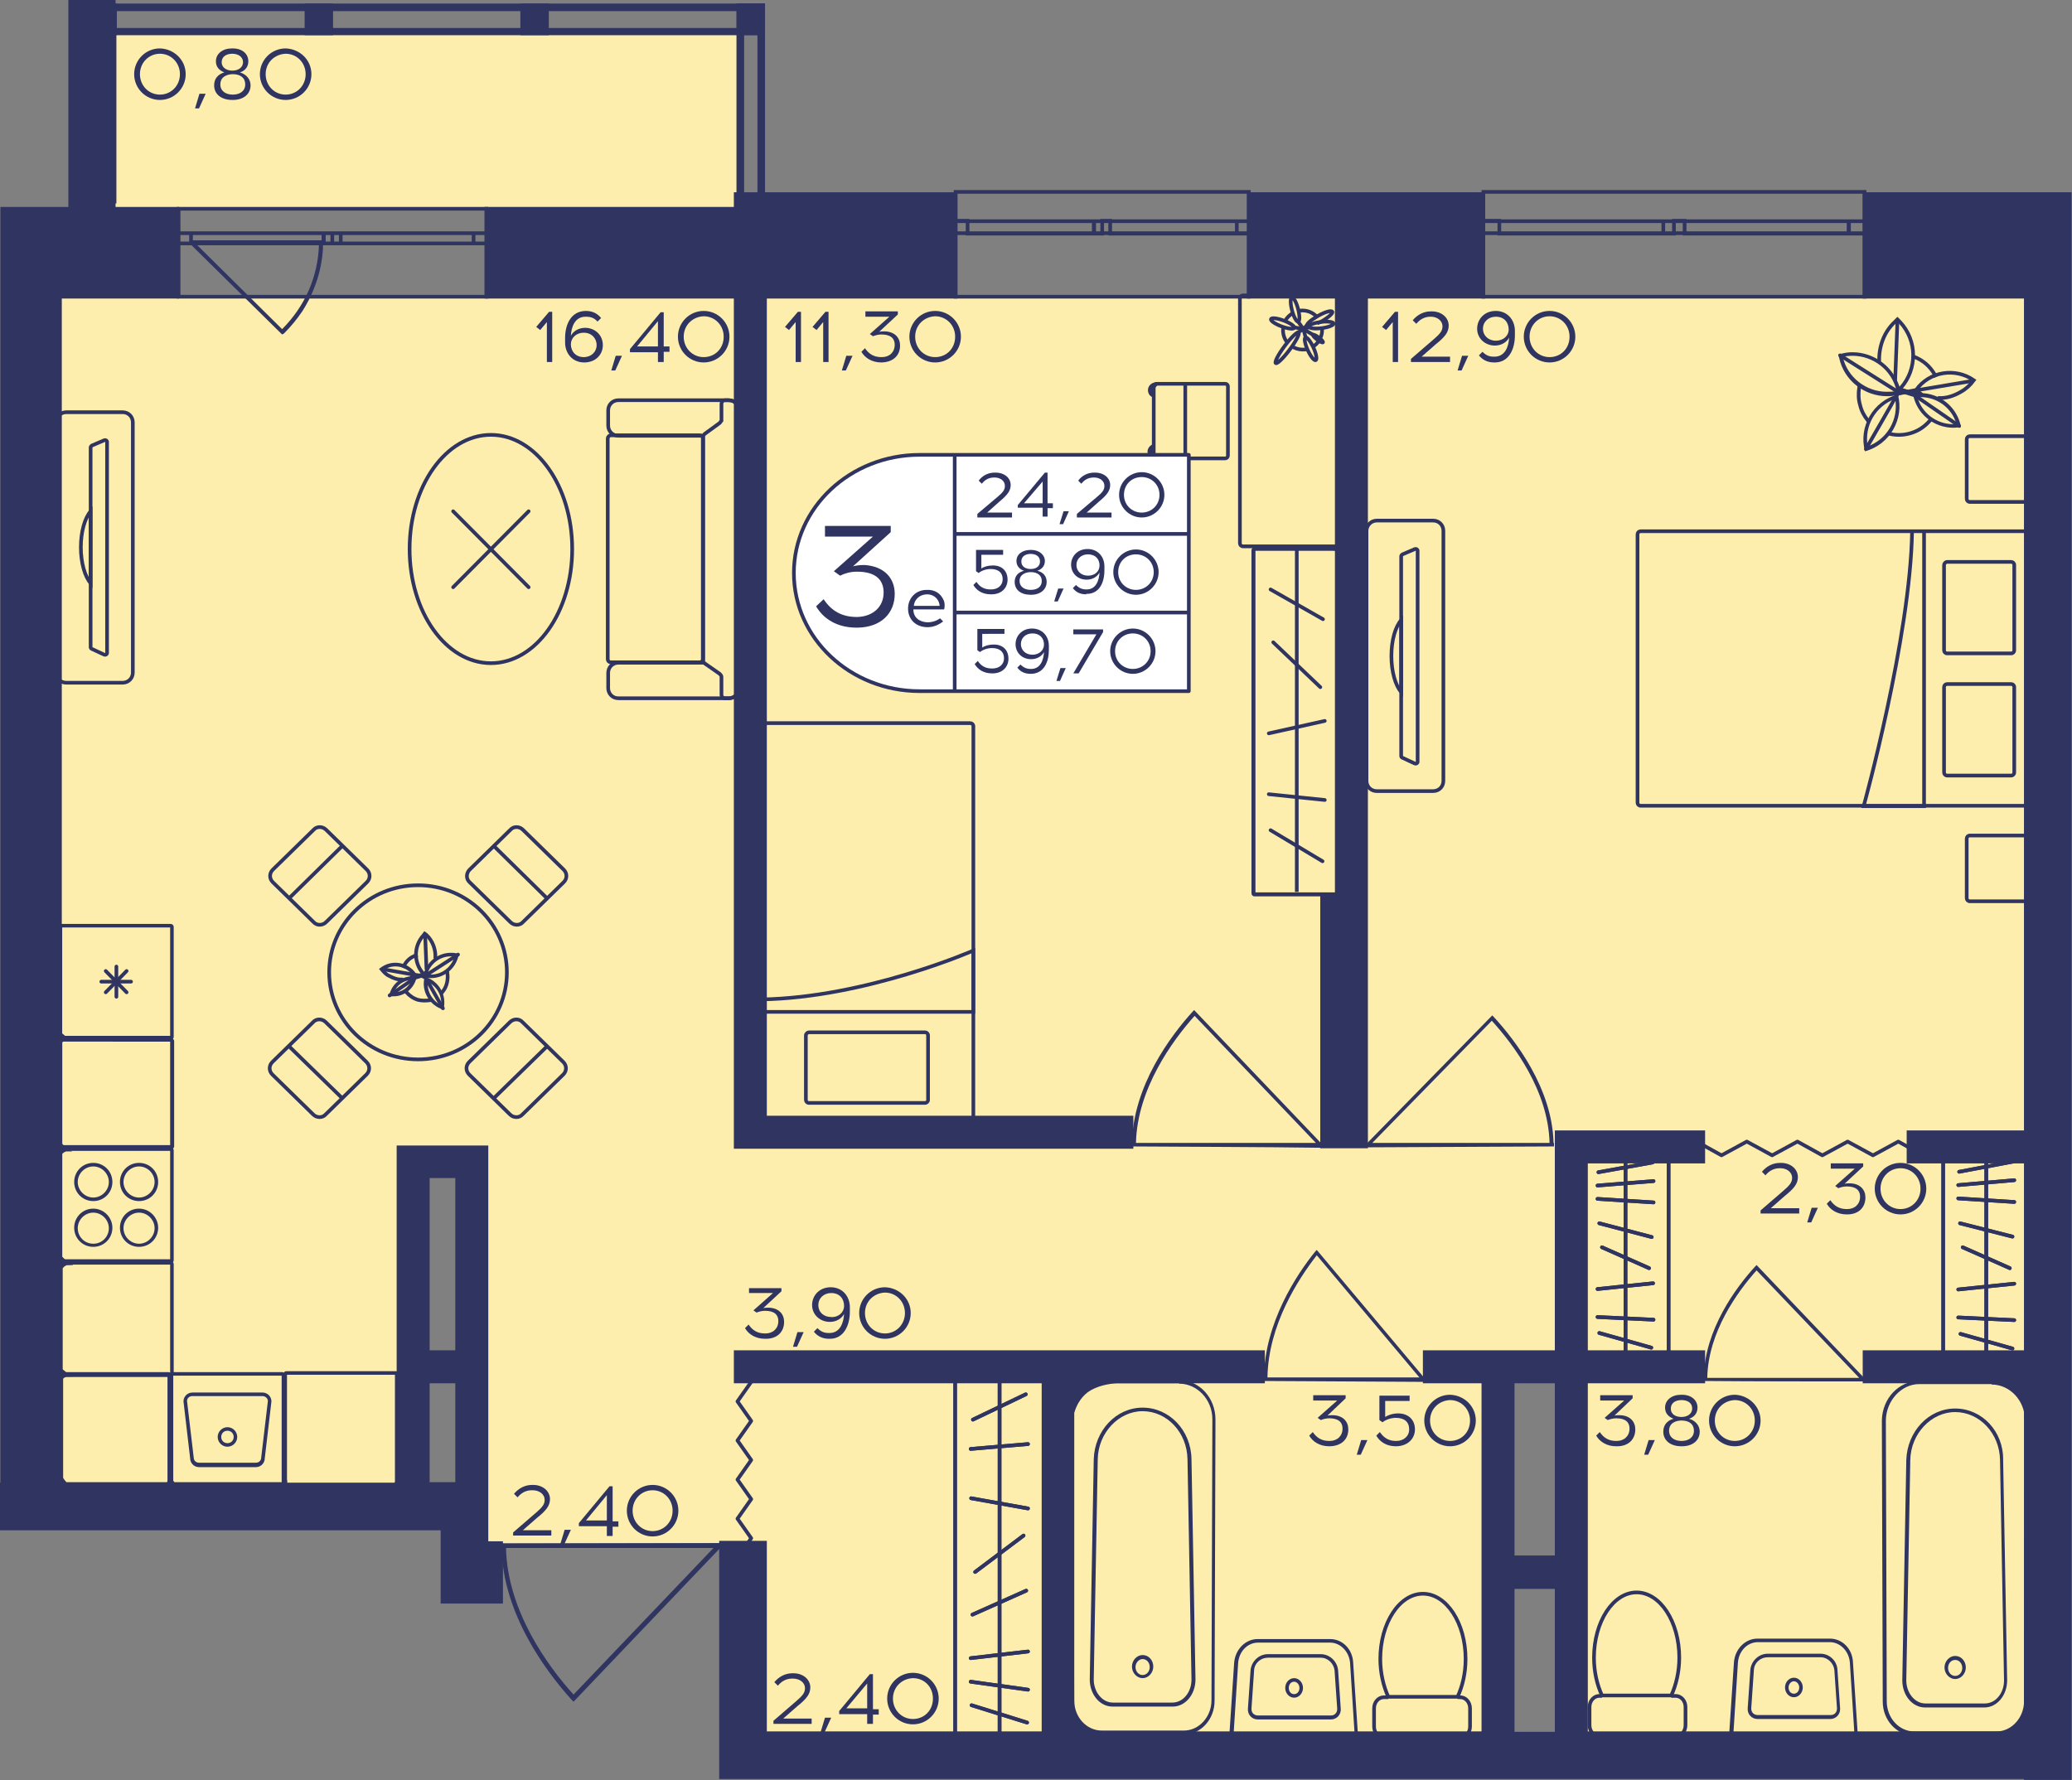 <?xml version="1.0" encoding="utf-8"?>
<!-- Generator: Adobe Illustrator 22.1.0, SVG Export Plug-In . SVG Version: 6.00 Build 0)  -->
<svg version="1.1" id="Слой_1" xmlns="http://www.w3.org/2000/svg" xmlns:xlink="http://www.w3.org/1999/xlink" x="0px" y="0px"
	 viewBox="0 0 466.4 400.8" style="enable-background:new 0 0 466.4 400.8;" xml:space="preserve">
<rect x="0" y="0" width="466.4" height="400.8" fill="#808080" stroke="none"/>
<path style="fill:#FEEEAD;" d="M459.3,393.6c-35.1,0-70.1,0-105.2,0c-0.1-28.6-0.3-57.2-0.4-85.8c-5.5,0-11,0-16.5,0
	c-0.6,28.6-1.1,57.2-1.7,85.8c-55.6,0-111.1,0-166.7,0c0-15.4,0-30.8,0-46.2c-20.9,0-41.8,0-62.7,0c0-28.6,0-57.2,0-85.8
	c-4.4,0-8.8,0-13.2,0c0,25.3,0,50.6,0,75.9c-29.7,0.2-59.4,0.4-89.1,0.7c0-90.4,0-180.9,0-271.3c151.8,0,303.7,0,455.5,0V393.6z"/>
<rect x="21.7" y="7.9" style="fill:#FEEEAD;" width="144.1" height="39.3"/>
<g>
	
		<rect x="165.8" y="0.8" transform="matrix(-1 -3.414827e-07 3.414827e-07 -1 337.997 8.714)" style="fill:#2F3461;" width="6.4" height="7.1"/>
	
		<rect x="19.9" y="0.8" transform="matrix(-1 -3.414817e-07 3.414817e-07 -1 46.203 8.714)" style="fill:#2F3461;" width="6.4" height="7.1"/>
	
		<rect x="68.5" y="0.8" transform="matrix(-1 -3.414807e-07 3.414807e-07 -1 143.468 8.714)" style="fill:#2F3461;" width="6.4" height="7.1"/>
	
		<rect x="117.2" y="0.8" transform="matrix(-1 -3.414817e-07 3.414817e-07 -1 240.732 8.714)" style="fill:#2F3461;" width="6.4" height="7.1"/>
	<g>
		<path style="fill:#2F3461;" d="M170.5,2.5l0,41.7h-3l0-41.7H170.5 M172.2,0.8h-6.4l0,45h6.4L172.2,0.8L172.2,0.8z"/>
	</g>
	<g>
		<path style="fill:#2F3461;" d="M24.6,2.5l0,41.7h-3l0-41.7H24.6 M26.2,0.8h-6.4l0,45h6.4L26.2,0.8L26.2,0.8z"/>
	</g>
	<g>
		<path style="fill:#2F3461;" d="M21.6,2.5l148.9,0v3.8l-148.9,0V2.5 M19.9,0.8v7.1l152.3,0V0.8L19.9,0.8L19.9,0.8z"/>
	</g>
</g>
<g>
	<path style="fill:none;stroke:#2F3461;stroke-width:0.825;stroke-miterlimit:10;" d="M40.2,47l69.3,0v19.8H40.2V47z M109.5,47
		l-69.3,0 M109.5,66.8H40.2 M109.5,52.5h-2.9v2.3h2.9V52.5z M74.8,54.8h1.9v-2.3h-1.9V54.8z M106.6,52.5H76.7v2.3h29.9V52.5z
		 M74.8,52.5h-1.9v2.3h1.9V52.5z M40.2,54.8H43v-2.3h-2.9V54.8z M72.9,52.5H43v2.3h29.8V52.5z M109.5,52.5h-2.9 M106.6,52.5v2.3
		 M106.6,54.8h2.9 M74.8,54.8h1.9 M76.7,54.8v-2.3 M76.7,52.5h-1.9 M106.6,52.5H76.7 M76.7,54.8h29.9 M74.8,52.5h-1.9 M72.9,52.5
		v2.3 M72.9,54.8h1.9 M40.2,54.8H43 M43,54.8v-2.3 M43,52.5h-2.9 M72.9,52.5H43 M43,54.8h29.8"/>
</g>
<g>
	<path style="fill:none;stroke:#2F3461;stroke-width:0.825;stroke-miterlimit:10;" d="M215.1,43.2l66,0v23.6h-66V43.2z M281.1,43.2
		l-66,0 M281.1,66.8h-66 M281.1,49.8h-2.7v2.8h2.7V49.8z M248.1,52.5h1.8v-2.8h-1.8V52.5z M278.4,49.8h-28.5v2.8l28.5,0V49.8z
		 M248.1,49.8h-1.8v2.8h1.8V49.8z M215.1,52.5h2.7v-2.8h-2.7V52.5z M246.2,49.8l-28.4,0v2.8h28.4V49.8z M281.1,49.8h-2.7
		 M278.4,49.8v2.8 M278.4,52.5h2.7 M248.1,52.5h1.8 M249.9,52.5v-2.8 M249.9,49.8h-1.8 M278.4,49.8h-28.5 M249.9,52.5l28.5,0
		 M248.1,49.8h-1.8 M246.2,49.8v2.8 M246.2,52.5h1.8 M215.1,52.5h2.7 M217.8,52.5v-2.8 M217.8,49.8h-2.7 M246.2,49.8l-28.4,0
		 M217.8,52.5h28.4"/>
</g>
<g>
	<path style="fill:none;stroke:#2F3461;stroke-width:0.825;stroke-miterlimit:10;" d="M333.9,43.2h85.8v23.6h-85.8V43.2z
		 M419.7,43.2h-85.8 M419.7,66.8h-85.8 M419.7,49.8h-3.6v2.8h3.6V49.8z M376.8,52.5h2.4v-2.8h-2.4V52.5z M416.2,49.8l-37,0v2.8h37
		V49.8z M376.8,49.8h-2.4v2.8h2.4V49.8z M333.9,52.5h3.6v-2.8h-3.6V52.5z M374.4,49.8h-36.9v2.8l36.9,0V49.8z M419.7,49.8h-3.6
		 M416.2,49.8v2.8 M416.2,52.5h3.6 M376.8,52.5h2.4 M379.2,52.5v-2.8 M379.2,49.8h-2.4 M416.2,49.8l-37,0 M379.2,52.5h37
		 M376.8,49.8h-2.4 M374.4,49.8v2.8 M374.4,52.5h2.4 M333.9,52.5h3.6 M337.5,52.5v-2.8 M337.5,49.8h-3.6 M374.4,49.8h-36.9
		 M337.5,52.5l36.9,0"/>
</g>
<path style="fill:#2F3461;" d="M383.4,310.9c0-0.2,0-0.5,0-0.7h0.1c0.2-10.9,7.3-20.4,11.6-25.1l0.3-0.3l24.2,25.4h0.2
	c0,0.3,0,0.5,0,0.8C407.6,311,395.5,311,383.4,310.9z M418.5,310.2L395.4,286c-4.2,4.7-10.9,13.8-11.1,24.2L418.5,310.2z"/>
<path style="fill:#2F3461;" d="M284.4,310.9c0-0.3,0-0.5,0-0.8h0.1c0.2-12.3,7.3-23.1,11.6-28.4l0.3-0.3l24.2,28.8h0.2
	c0,0.3,0,0.6,0,0.9C308.6,311,296.5,311,284.4,310.9z M319.5,310.1l-23.1-27.5c-4.2,5.4-10.9,15.7-11.1,27.5L319.5,310.1z"/>
<path style="fill:#2F3461;" d="M349.8,258.1c0-0.3,0-0.5,0-0.8h-0.1c-0.3-12.3-8.6-23.1-13.5-28.4l-0.3-0.3l-28.2,28.8h-0.2
	c0,0.3,0,0.6,0,0.9C321.6,258.2,335.7,258.2,349.8,258.1z M308.9,257.3l26.9-27.5c4.9,5.4,12.7,15.7,13,27.5L308.9,257.3z"/>
<path style="fill:#2F3461;" d="M254.7,258.1c0-0.3,0-0.6,0-0.8h0.1c0.3-12.9,8.7-24.1,13.7-29.6l0.3-0.3l28.6,30h0.2
	c0,0.3,0,0.6,0,1C283.3,258.2,269,258.2,254.7,258.1z M296.2,257.3l-27.3-28.6c-5,5.6-12.9,16.4-13.2,28.6L296.2,257.3z"/>
<path style="fill:#2F3461;" d="M112.8,347.5c0,0.3,0,0.6,0,1h0.1c0.3,14.8,10,27.8,15.8,34.2l0.4,0.4l33-34.6h0.2c0-0.4,0-0.7,0-1.1
	C145.8,347.4,129.3,347.5,112.8,347.5z M160.6,348.5l-31.5,33c-5.8-6.4-14.9-18.9-15.2-33L160.6,348.5z"/>
<polyline style="fill:none;stroke:#2F3461;stroke-width:0.825;stroke-linecap:round;stroke-linejoin:round;stroke-miterlimit:10;" points="
	432.9,260.1 427.3,257 421.6,260.1 415.9,257 410.2,260.1 404.6,257 398.9,260.1 393.2,257 387.5,260.1 381.9,257 "/>
<polyline style="fill:none;stroke:#2F3461;stroke-width:0.825;stroke-linecap:round;stroke-linejoin:round;stroke-miterlimit:10;" points="
	169.1,311.1 166,315.5 169.1,319.9 166,324.3 169.1,328.7 166,333.1 169.1,337.5 166,341.9 169.1,346.3 166,350.7 "/>
<path style="fill:#2F3461;" d="M63.9,75.1c1.6-1.6,3-3.3,4.2-5.1c4.2-6.6,4.5-12.7,4.6-14c0-0.8,0-1.4,0-1.9c-0.3,0-0.5,0-0.8,0
	H43.2L43.2,54c0,0.5,0,0.9,0,1.3l20.3,20L63.9,75.1z M44.2,55h27.6c-0.2,7.2-3.1,13.9-8.3,19.1L44.2,55z"/>
<g>
	<path style="fill:none;stroke:#2F3461;stroke-width:0.825;stroke-miterlimit:10;" d="M219.1,251.5v-88c0-0.4-0.3-0.7-0.7-0.7
		h-46.3c-0.4,0-0.7,0.3-0.7,0.7v88c0,0.4,0.3,0.7,0.7,0.7h46.3C218.8,252.2,219.1,251.9,219.1,251.5z"/>
	<path style="fill:none;stroke:#2F3461;stroke-width:0.825;stroke-miterlimit:10;" d="M181.4,233.1v14.5c0,0.4,0.3,0.7,0.7,0.7
		h26.1c0.4,0,0.7-0.3,0.7-0.7v-14.5c0-0.4-0.3-0.7-0.7-0.7h-26.1C181.8,232.4,181.4,232.7,181.4,233.1z"/>
	<path style="fill:none;stroke:#2F3461;stroke-width:0.825;stroke-miterlimit:10;" d="M171.4,227.8h47.7v-13.8
		c0,0-24.2,10.6-47.7,11"/>
</g>
<g>
	<path style="fill:#2F3461;" d="M259.7,89.5c-0.8-0.2-1.3-0.8-1.3-1.7c0-0.9,0.8-1.7,1.7-1.7c0.3,0,0.7,0.1,1,0.3
		c-0.7,0.3-1.3,1-1.3,1.9V89.5z"/>
	<path style="fill:#2F3461;" d="M260,103.4c-0.9,0-1.7-0.8-1.7-1.7c0-0.8,0.6-1.5,1.3-1.7v1.2c0,0.8,0.5,1.6,1.3,1.9
		C260.7,103.3,260.4,103.4,260,103.4z"/>
	<g>
		<g>
			<path style="fill:none;stroke:#2F3461;stroke-width:0.825;stroke-miterlimit:10;" d="M276.4,87v15.6c0,0.3-0.3,0.6-0.6,0.6
				h-15.5c-0.3,0-0.6-0.3-0.6-0.6V87c0-0.3,0.3-0.6,0.6-0.6h15.5C276.1,86.4,276.4,86.6,276.4,87z"/>
			<line style="fill:none;stroke:#2F3461;stroke-width:0.825;stroke-miterlimit:10;" x1="266.8" y1="103.4" x2="266.8" y2="86.2"/>
		</g>
	</g>
</g>
<g>
	<g>
		<g>
			<path style="fill:#2F3461;" d="M301.2,124v76.9h-18.6V124H301.2 M301.3,123.2h-18.9c-0.4,0-0.7,0.3-0.7,0.7v77.2
				c0,0.4,0.3,0.7,0.7,0.7h18.9c0.4,0,0.7-0.3,0.7-0.7v-77.2C302,123.5,301.7,123.2,301.3,123.2L301.3,123.2z"/>
		</g>
	</g>
	<line style="fill:none;stroke:#2F3461;stroke-width:0.825;stroke-miterlimit:10;" x1="291.9" y1="200.8" x2="291.9" y2="123.5"/>
	
		<line style="fill:none;stroke:#2F3461;stroke-width:0.825;stroke-linecap:round;stroke-miterlimit:10;" x1="298.2" y1="180.1" x2="285.6" y2="178.8"/>
	
		<line style="fill:none;stroke:#2F3461;stroke-width:0.825;stroke-linecap:round;stroke-miterlimit:10;" x1="298.2" y1="162.3" x2="285.6" y2="165.1"/>
	
		<line style="fill:none;stroke:#2F3461;stroke-width:0.825;stroke-linecap:round;stroke-miterlimit:10;" x1="297.2" y1="154.7" x2="286.6" y2="144.6"/>
	
		<line style="fill:none;stroke:#2F3461;stroke-width:0.825;stroke-linecap:round;stroke-miterlimit:10;" x1="297.8" y1="139.4" x2="286" y2="132.7"/>
	
		<line style="fill:none;stroke:#2F3461;stroke-width:0.825;stroke-linecap:round;stroke-miterlimit:10;" x1="297.7" y1="193.9" x2="286" y2="186.9"/>
</g>
<g>
	<path style="fill:none;stroke:#2F3461;stroke-width:0.825;stroke-miterlimit:10;" d="M289.3,72.2c0.4-0.7,1-1.3,1.7-1.7"/>
	<path style="fill:none;stroke:#2F3461;stroke-width:0.825;stroke-miterlimit:10;" d="M288.9,73.5L288.9,73.5
		c0,0.3-0.1,0.5-0.1,0.8c0,1,0.3,2,0.9,2.7"/>
	<path style="fill:none;stroke:#2F3461;stroke-width:0.825;stroke-miterlimit:10;" d="M295.6,78c0.5-0.3,1-0.8,1.3-1.3v0"/>
	<path style="fill:none;stroke:#2F3461;stroke-width:0.825;stroke-miterlimit:10;" d="M297.3,72.7c0-0.1-0.1-0.1-0.1-0.2"/>
	<path style="fill:none;stroke:#2F3461;stroke-width:0.825;stroke-miterlimit:10;" d="M292.3,70c0.3-0.1,0.6-0.1,0.9-0.1
		c1.2,0,2.3,0.5,3.1,1.3"/>
	<path style="fill:none;stroke:#2F3461;stroke-width:0.825;stroke-miterlimit:10;" d="M297.6,73.9c0,0.1,0,0.3,0,0.4
		c0,0.6-0.1,1.2-0.4,1.8"/>
	<path style="fill:none;stroke:#2F3461;stroke-width:0.825;stroke-miterlimit:10;" d="M294.3,78.6c-0.4,0.1-0.7,0.1-1.1,0.1
		c-0.9,0-1.8-0.3-2.5-0.8"/>
	<g>
		<path style="fill:none;stroke:#2F3461;stroke-width:0.825;stroke-miterlimit:10;" d="M296.5,72.8c0.2-0.1,0.4-0.2,0.7-0.3
			c0.1,0,0.1-0.1,0.2-0.1c1.6-0.9,2.7-1.9,2.5-2.2c-0.2-0.4-1.6,0-3.2,0.9c-0.1,0.1-0.2,0.1-0.3,0.2c-1.4,0.8-2.4,1.7-2.2,2.1
			c0,0.1,0.1,0.1,0.2,0.1c0.1,0,0.3,0,0.5,0"/>
		
			<ellipse transform="matrix(0.992 -0.126 0.126 0.992 -6.853 37.943)" style="fill:none;stroke:#2F3461;stroke-width:0.825;stroke-miterlimit:10;" cx="297.4" cy="73.3" rx="2.8" ry="0.7"/>
		
			<ellipse transform="matrix(0.602 -0.798 0.798 0.602 57.195 267.2)" style="fill:none;stroke:#2F3461;stroke-width:0.825;stroke-miterlimit:10;" cx="296.8" cy="76.2" rx="0.3" ry="1.4"/>
		
			<ellipse transform="matrix(0.599 -0.801 0.801 0.599 53.627 263.438)" style="fill:none;stroke:#2F3461;stroke-width:0.825;stroke-miterlimit:10;" cx="289.6" cy="78.2" rx="4.3" ry="0.7"/>
		
			<ellipse transform="matrix(0.91 -0.414 0.414 0.91 -6.07 129.187)" style="fill:none;stroke:#2F3461;stroke-width:0.825;stroke-miterlimit:10;" cx="295.1" cy="78.6" rx="0.7" ry="2.8"/>
		
			<ellipse transform="matrix(0.967 -0.255 0.255 0.967 -8.142 76.637)" style="fill:none;stroke:#2F3461;stroke-width:0.825;stroke-miterlimit:10;" cx="291.5" cy="69.7" rx="0.7" ry="2.8"/>
		
			<ellipse transform="matrix(0.351 -0.936 0.936 0.351 119.195 317.586)" style="fill:none;stroke:#2F3461;stroke-width:0.825;stroke-miterlimit:10;" cx="288.8" cy="72.8" rx="0.7" ry="2.8"/>
		
			<polyline style="fill:none;stroke:#2F3461;stroke-width:0.825;stroke-linecap:round;stroke-linejoin:round;stroke-miterlimit:10;" points="
			292.2,72.4 293.4,74.1 294.1,73.3 		"/>
		
			<polyline style="fill:none;stroke:#2F3461;stroke-width:0.825;stroke-linecap:round;stroke-linejoin:round;stroke-miterlimit:10;" points="
			294.6,73.7 293.4,74.1 291.4,73.7 		"/>
		
			<polyline style="fill:none;stroke:#2F3461;stroke-width:0.825;stroke-linecap:round;stroke-linejoin:round;stroke-miterlimit:10;" points="
			292.2,74.8 293.4,74.1 293.9,76 		"/>
		<line style="fill:none;stroke:#2F3461;stroke-width:0.825;stroke-miterlimit:10;" x1="293.4" y1="74.1" x2="295.6" y2="75.4"/>
	</g>
	<polygon style="fill:#2F3461;" points="294.3,73.4 294.6,73.6 293.7,74 294,73.4 	"/>
</g>
<path style="fill:none;stroke:#2F3461;stroke-width:0.825;stroke-miterlimit:10;" d="M301.5,67.2v55.1c0,0.4-0.3,0.7-0.7,0.7h-21
	c-0.4,0-0.7-0.3-0.7-0.7V67.2c0-0.4,0.3-0.7,0.7-0.7h21C301.2,66.5,301.5,66.8,301.5,67.2z"/>
<g>
	<g>
		<g>
			<path style="fill:#2F3461;" d="M234.5,311.2v79.4h-19.1v-79.4H234.5 M234.7,310.3h-19.5c-0.3,0-0.6,0.3-0.6,0.6v79.8
				c0,0.3,0.3,0.6,0.6,0.6h19.5c0.3,0,0.6-0.3,0.6-0.6V311C235.3,310.6,235,310.3,234.7,310.3L234.7,310.3z"/>
		</g>
	</g>
	<line style="fill:none;stroke:#2F3461;stroke-width:0.825;stroke-miterlimit:10;" x1="225" y1="310.3" x2="225" y2="391.1"/>
	
		<line style="fill:none;stroke:#2F3461;stroke-width:0.825;stroke-linecap:round;stroke-miterlimit:10;" x1="231.4" y1="325.1" x2="218.5" y2="326.2"/>
	
		<line style="fill:none;stroke:#2F3461;stroke-width:0.825;stroke-linecap:round;stroke-miterlimit:10;" x1="231.4" y1="339.6" x2="218.6" y2="337.3"/>
	
		<line style="fill:none;stroke:#2F3461;stroke-width:0.825;stroke-linecap:round;stroke-miterlimit:10;" x1="231.2" y1="387.8" x2="218.7" y2="383.9"/>
	
		<line style="fill:none;stroke:#2F3461;stroke-width:0.825;stroke-linecap:round;stroke-miterlimit:10;" x1="230.4" y1="345.7" x2="219.5" y2="353.9"/>
	
		<line style="fill:none;stroke:#2F3461;stroke-width:0.825;stroke-linecap:round;stroke-miterlimit:10;" x1="231" y1="358.1" x2="218.9" y2="363.5"/>
	
		<line style="fill:none;stroke:#2F3461;stroke-width:0.825;stroke-linecap:round;stroke-miterlimit:10;" x1="231.4" y1="371.8" x2="218.5" y2="373.3"/>
	
		<line style="fill:none;stroke:#2F3461;stroke-width:0.825;stroke-linecap:round;stroke-miterlimit:10;" x1="231.4" y1="380.4" x2="218.5" y2="378.6"/>
	
		<line style="fill:none;stroke:#2F3461;stroke-width:0.825;stroke-linecap:round;stroke-miterlimit:10;" x1="230.9" y1="313.9" x2="219" y2="319.6"/>
	<g>
		<g>
			<path style="fill:#2F3461;" d="M234.5,311.2v79.4h-19.1v-79.4H234.5 M234.7,310.3h-19.5c-0.3,0-0.6,0.3-0.6,0.6v79.8
				c0,0.3,0.3,0.6,0.6,0.6h19.5c0.3,0,0.6-0.3,0.6-0.6V311C235.3,310.6,235,310.3,234.7,310.3L234.7,310.3z"/>
		</g>
	</g>
	<line style="fill:none;stroke:#2F3461;stroke-width:0.825;stroke-miterlimit:10;" x1="225" y1="310.3" x2="225" y2="391.1"/>
	
		<line style="fill:none;stroke:#2F3461;stroke-width:0.825;stroke-linecap:round;stroke-miterlimit:10;" x1="231.4" y1="325.1" x2="218.5" y2="326.2"/>
	
		<line style="fill:none;stroke:#2F3461;stroke-width:0.825;stroke-linecap:round;stroke-miterlimit:10;" x1="231.4" y1="339.6" x2="218.6" y2="337.3"/>
	
		<line style="fill:none;stroke:#2F3461;stroke-width:0.825;stroke-linecap:round;stroke-miterlimit:10;" x1="231.2" y1="387.8" x2="218.7" y2="383.9"/>
	
		<line style="fill:none;stroke:#2F3461;stroke-width:0.825;stroke-linecap:round;stroke-miterlimit:10;" x1="230.4" y1="345.7" x2="219.5" y2="353.9"/>
	
		<line style="fill:none;stroke:#2F3461;stroke-width:0.825;stroke-linecap:round;stroke-miterlimit:10;" x1="231" y1="358.1" x2="218.9" y2="363.5"/>
	
		<line style="fill:none;stroke:#2F3461;stroke-width:0.825;stroke-linecap:round;stroke-miterlimit:10;" x1="231.4" y1="371.8" x2="218.5" y2="373.3"/>
	
		<line style="fill:none;stroke:#2F3461;stroke-width:0.825;stroke-linecap:round;stroke-miterlimit:10;" x1="231.4" y1="380.4" x2="218.5" y2="378.6"/>
	
		<line style="fill:none;stroke:#2F3461;stroke-width:0.825;stroke-linecap:round;stroke-miterlimit:10;" x1="230.9" y1="313.9" x2="219" y2="319.6"/>
</g>
<g>
	<g>
		<path style="fill:none;stroke:#2F3461;stroke-width:0.825;stroke-miterlimit:10;" d="M328.1,382.1h0.6c1.2,0,2.2,1.1,2.2,2.5v4.1
			c0,1.4-1,2.5-2.2,2.5h-17.2c-1.2,0-2.2-1.1-2.2-2.5v-4.1c0-1.4,1-2.5,2.2-2.5h1"/>
	</g>
	<g>
		<path style="fill:none;stroke:#2F3461;stroke-width:0.825;stroke-miterlimit:10;" d="M320.3,358.8c5.3,0,9.6,6.6,9.6,14.7
			c0,3.2-0.7,6.1-1.8,8.5l-15.6,0c-1.1-2.4-1.8-5.4-1.8-8.5C310.7,365.4,315,358.8,320.3,358.8z"/>
	</g>
</g>
<g>
	<g>
		<path style="fill:#2F3461;" d="M265.4,311.5c4.1,0,7.5,3.6,7.5,8l-0.2,63.3c0,3.7-2.8,6.8-6.2,6.8l-18.5,0c-3.4,0-6.2-3-6.2-6.8
			l-0.2-63.3c0.1-4.4,3.5-8.1,7.5-8.1H265.4 M265.4,310.7h-16.3c-4.6,0-8.3,3.9-8.4,8.9l0.2,63.3c0,4.2,3.2,7.6,7,7.6l18.5,0
			c3.9,0,7-3.4,7-7.6l0.2-63.3C273.6,314.6,269.9,310.7,265.4,310.7L265.4,310.7z"/>
	</g>
	<g>
		<path style="fill:#2F3461;" d="M257.2,317.7c5.5,0,10,4.8,10.1,10.8l0.9,49.6c0,2.9-1.9,5.2-4.3,5.2h-13.4c-2.4,0-4.3-2.4-4.3-5.2
			l0.9-49.6C247.2,322.6,251.8,317.7,257.2,317.7 M257.2,316.9L257.2,316.9c-6,0-10.8,5.2-11,11.6l-0.9,49.6c0,3.4,2.3,6.1,5.1,6.1
			H264c2.8,0,5.1-2.7,5.1-6.1l-0.9-49.6C268.1,322,263.2,316.9,257.2,316.9L257.2,316.9z"/>
	</g>
	<g>
		<path style="fill:#2F3461;" d="M257.2,373.5c0.9,0,1.6,0.8,1.6,1.8s-0.7,1.8-1.6,1.8s-1.6-0.8-1.6-1.8S256.4,373.5,257.2,373.5
			 M257.2,372.6c-1.3,0-2.4,1.2-2.4,2.6s1.1,2.6,2.4,2.6s2.4-1.2,2.4-2.6S258.6,372.6,257.2,372.6L257.2,372.6z"/>
	</g>
</g>
<g>
	<g>
		<path style="fill:#2F3461;" d="M291.3,378.6c0.6,0,1.2,0.6,1.2,1.4s-0.5,1.4-1.2,1.4s-1.2-0.6-1.2-1.4S290.6,378.6,291.3,378.6
			 M291.3,377.8c-1.1,0-2,1-2,2.2s0.9,2.2,2,2.2s2-1,2-2.2S292.4,377.8,291.3,377.8L291.3,377.8z"/>
	</g>
	<g>
		<path style="fill:#2F3461;" d="M299.4,369.8c2.3,0,4.3,2,4.5,4.6l1,15.7h-27.2l1-15.7c0.2-2.6,2.1-4.6,4.5-4.6H299.4 M299.4,369
			h-16.3c-2.8,0-5.1,2.4-5.3,5.4l-1.1,16.6h29l-1.1-16.6C304.5,371.3,302.2,369,299.4,369L299.4,369z"/>
	</g>
	<g>
		<path style="fill:#2F3461;" d="M297.3,373.2c1.6,0,2.9,1.3,3.1,2.8l0.6,8.7c0,0.4-0.1,0.8-0.4,1.1c-0.3,0.3-0.6,0.4-1,0.4h-16.5
			c-0.4,0-0.8-0.2-1-0.4c-0.3-0.3-0.4-0.7-0.4-1.1l0.6-8.7c0.1-1.6,1.5-2.8,3.1-2.8H297.3 M297.3,372.4h-11.9c-2,0-3.7,1.6-3.9,3.6
			l-0.6,8.7c-0.1,1.3,0.9,2.4,2.2,2.4h16.5c1.3,0,2.3-1.1,2.2-2.4l-0.6-8.7C301,374,299.3,372.4,297.3,372.4L297.3,372.4z"/>
	</g>
</g>
<g>
	<g>
		<path style="fill:none;stroke:#2F3461;stroke-width:0.825;stroke-miterlimit:10;" d="M456.5,181.4l-87.2,0
			c-0.4,0-0.7-0.3-0.7-0.7l0-60.4c0-0.4,0.3-0.7,0.7-0.7l87.2,0c0.4,0,0.7,0.3,0.7,0.7l0,60.4C457.2,181.1,456.9,181.4,456.5,181.4z
			"/>
		<g>
			<path style="fill:none;stroke:#2F3461;stroke-width:0.825;stroke-miterlimit:10;" d="M438.3,126.5h14.4c0.4,0,0.7,0.3,0.7,0.7
				v19.2c0,0.4-0.3,0.7-0.7,0.7h-14.4c-0.4,0-0.7-0.3-0.7-0.7v-19.2C437.6,126.9,437.9,126.5,438.3,126.5z"/>
			<path style="fill:none;stroke:#2F3461;stroke-width:0.825;stroke-miterlimit:10;" d="M438.3,154h14.4c0.4,0,0.7,0.3,0.7,0.7
				v19.2c0,0.4-0.3,0.7-0.7,0.7h-14.4c-0.4,0-0.7-0.3-0.7-0.7l0-19.2C437.6,154.3,437.9,154,438.3,154z"/>
		</g>
		<path style="fill:none;stroke:#2F3461;stroke-width:0.825;stroke-miterlimit:10;" d="M433.1,119.7v61.8h-13.6
			c0,0,10.5-37.9,10.9-61.8"/>
	</g>
	<path style="fill:none;stroke:#2F3461;stroke-width:0.825;stroke-linecap:round;stroke-miterlimit:10;" d="M443.4,98.2l13.1,0
		c0.4,0,0.7,0.3,0.7,0.7v13.4c0,0.4-0.3,0.7-0.7,0.7h-13.1c-0.4,0-0.7-0.3-0.7-0.7V98.9C442.7,98.5,443,98.2,443.4,98.2z"/>
	<path style="fill:none;stroke:#2F3461;stroke-width:0.825;stroke-linecap:round;stroke-miterlimit:10;" d="M443.4,188.1h13.1
		c0.4,0,0.7,0.3,0.7,0.7v13.4c0,0.4-0.3,0.7-0.7,0.7h-13.1c-0.4,0-0.7-0.3-0.7-0.7l0-13.4C442.7,188.4,443,188.1,443.4,188.1z"/>
</g>
<g>
	<path style="fill:none;stroke:#2F3461;stroke-width:0.825;stroke-miterlimit:10;" d="M309.9,117.2h12.7c1.3,0,2.3,1,2.3,2.3v56.3
		c0,1.3-1,2.3-2.3,2.3h-12.7c-1.3,0-2.3-1-2.3-2.3v-56.3C307.6,118.3,308.6,117.2,309.9,117.2z M315.4,170.2c0,0.2,0.1,0.3,0.3,0.4
		l2.8,1.3c0.3,0.1,0.6-0.1,0.6-0.4c0-2,0-8.3,0-15.7v-16.1c0-7.4,0-13.7,0-15.7c0-0.3-0.3-0.5-0.6-0.4l-2.8,1.2
		c-0.1,0.1-0.3,0.2-0.3,0.4V170.2z"/>
	<g>
		<path style="fill:none;stroke:#2F3461;stroke-width:0.825;stroke-miterlimit:10;" d="M313.2,147.7c0,3.5,0.9,6.6,2.2,8.1v-16.2
			C314.1,141.1,313.2,144.1,313.2,147.7z"/>
	</g>
</g>
<g>
	<path style="fill:none;stroke:#2F3461;stroke-width:0.825;stroke-linecap:square;stroke-miterlimit:10;" d="M420.4,94.6
		c-0.8-1-1.4-2.1-1.7-3.4c-0.4-1.3-0.4-2.7-0.2-4"/>
	<path style="fill:none;stroke:#2F3461;stroke-width:0.825;stroke-linecap:square;stroke-miterlimit:10;" d="M434.4,94.7
		c-1.2,1.4-2.7,2.4-4.6,2.9c-1.5,0.4-3,0.4-4.3,0.1"/>
	<path style="fill:none;stroke:#2F3461;stroke-width:0.825;stroke-linecap:square;stroke-miterlimit:10;" d="M430.8,80.3
		c2.1,0.8,3.7,2.2,4.8,4.2"/>
	<g>
		<path style="fill:#2F3461;" d="M426.6,89.8c0.8,4.6-1.8,9.1-6.2,10.7C419.6,95.9,422.2,91.4,426.6,89.8 M427.2,88.8
			c-5.6,1.5-8.9,7.3-7.4,12.8v0C425.4,100.1,428.7,94.3,427.2,88.8L427.2,88.8L427.2,88.8z M419.8,101.6L419.8,101.6L419.8,101.6
			L419.8,101.6z"/>
	</g>
	<path style="fill:none;stroke:#2F3461;stroke-width:0.825;stroke-linecap:round;stroke-miterlimit:10;" d="M432.4,88.7
		c-0.4-0.2-0.7-0.6-1.1-0.9c3-4.2,8.8-5.1,13-2.2c-0.8,1.1-1.8,2-2.9,2.6c-1.5,0.9-3.3,1.5-5,1.4"/>
	<g>
		<path style="fill:#2F3461;" d="M432.3,89.4L432.3,89.4c3.8,0,7.1,2.5,8.1,6.1c-0.2,0-0.5,0-0.7,0c-3.8,0-7.1-2.5-8.1-6.1
			C431.8,89.4,432,89.4,432.3,89.4 M432.3,88.5c-0.6,0-1.1,0.1-1.7,0.2v0c0.8,4.5,4.7,7.6,9.1,7.6c0.6,0,1.1-0.1,1.7-0.2h0l0,0
			C440.6,91.7,436.7,88.5,432.3,88.5L432.3,88.5z"/>
	</g>
	<path style="fill:none;stroke:#2F3461;stroke-width:0.825;stroke-linecap:round;stroke-miterlimit:10;" d="M423,81.3
		c-0.1-3.1,1-6.5,3.5-8.8l0.6-0.6l0.6,0.6c3.9,4.2,3.9,10.6,0.2,14.8c-0.1,0.1-0.2,0.2-0.3,0.3"/>
	
		<line style="fill:none;stroke:#2F3461;stroke-width:0.825;stroke-linecap:round;stroke-linejoin:round;stroke-miterlimit:10;" x1="426.6" y1="85.5" x2="427.1" y2="72.4"/>
	<g>
		<path style="fill:#2F3461;" d="M417,80.1L417,80.1c4.7,0,8.9,3.3,9.9,7.9c-0.7,0.2-1.5,0.2-2.2,0.2c-4.7,0-8.9-3.3-9.9-7.9
			C415.5,80.2,416.2,80.1,417,80.1 M417,79.3c-0.8,0-1.6,0.1-2.4,0.3l-0.8,0.2l0.2,0.8c1.1,5.1,5.7,8.6,10.8,8.6
			c0.8,0,1.6-0.1,2.4-0.3l0.8-0.2l-0.2-0.8C426.6,82.8,422,79.3,417,79.3L417,79.3z"/>
	</g>
	
		<line style="fill:none;stroke:#2F3461;stroke-width:0.825;stroke-linecap:round;stroke-linejoin:round;stroke-miterlimit:10;" x1="427.5" y1="88.4" x2="414.2" y2="80"/>
	
		<line style="fill:none;stroke:#2F3461;stroke-width:0.825;stroke-linecap:round;stroke-miterlimit:10;" x1="431.8" y1="87.8" x2="443.7" y2="85.8"/>
	<polyline style="fill:none;stroke:#2F3461;stroke-width:0.825;stroke-linecap:round;stroke-miterlimit:10;" points="441,95.9 
		431,89 428.7,88.3 	"/>
	<path style="fill:none;stroke:#2F3461;stroke-width:0.825;stroke-linecap:round;stroke-miterlimit:10;" d="M427.6,88.1l-0.9,1.3
		c0,0.1-6.7,11.7-6.7,11.7"/>
	
		<line style="fill:none;stroke:#2F3461;stroke-width:0.825;stroke-linecap:round;stroke-miterlimit:10;" x1="431.9" y1="87.7" x2="427" y2="88.6"/>
	
		<line style="fill:none;stroke:#2F3461;stroke-width:0.825;stroke-linecap:round;stroke-miterlimit:10;" x1="427.5" y1="87.6" x2="429.2" y2="88.1"/>
	<polygon style="fill:none;stroke:#2F3461;stroke-width:0.825;stroke-linecap:round;stroke-miterlimit:10;" points="427.7,87.7 
		428.5,88.2 428,88.4 	"/>
	<polygon style="fill:#2F3461;" points="433,88.7 431,89 429.5,88.4 431.8,87.8 	"/>
	<path style="fill:#2F3461;" d="M429.2,88.7c-0.1,0-2,0.3-2,0.3l0.5-0.6l1.2-0.1L429.2,88.7z"/>
	<polygon style="fill:#2F3461;" points="429.9,88 427.8,87.3 427.6,87.6 428.9,88.2 	"/>
</g>
<g>
	<g>
		<g>
			<path style="fill:#2F3461;" d="M456.4,260.3v44.5h-18.6v-44.5H456.4 M456.6,259.5h-19c-0.3,0-0.6,0.3-0.6,0.6V305
				c0,0.3,0.3,0.6,0.6,0.6h19c0.3,0,0.6-0.3,0.6-0.6v-44.9C457.2,259.8,456.9,259.5,456.6,259.5L456.6,259.5z"/>
		</g>
	</g>
	<line style="fill:none;stroke:#2F3461;stroke-width:0.825;stroke-miterlimit:10;" x1="447.1" y1="305.6" x2="447.1" y2="259.6"/>
	
		<line style="fill:none;stroke:#2F3461;stroke-width:0.825;stroke-linecap:round;stroke-miterlimit:10;" x1="453.4" y1="297.2" x2="440.8" y2="296.6"/>
	
		<line style="fill:none;stroke:#2F3461;stroke-width:0.825;stroke-linecap:round;stroke-miterlimit:10;" x1="453.4" y1="289" x2="440.8" y2="290.3"/>
	
		<line style="fill:none;stroke:#2F3461;stroke-width:0.825;stroke-linecap:round;stroke-miterlimit:10;" x1="453.2" y1="261.5" x2="441" y2="263.8"/>
	
		<line style="fill:none;stroke:#2F3461;stroke-width:0.825;stroke-linecap:round;stroke-miterlimit:10;" x1="452.4" y1="285.5" x2="441.8" y2="280.8"/>
	
		<line style="fill:none;stroke:#2F3461;stroke-width:0.825;stroke-linecap:round;stroke-miterlimit:10;" x1="453" y1="278.4" x2="441.2" y2="275.4"/>
	
		<line style="fill:none;stroke:#2F3461;stroke-width:0.825;stroke-linecap:round;stroke-miterlimit:10;" x1="453.4" y1="270.6" x2="440.8" y2="269.8"/>
	
		<line style="fill:none;stroke:#2F3461;stroke-width:0.825;stroke-linecap:round;stroke-miterlimit:10;" x1="453.4" y1="265.7" x2="440.8" y2="266.8"/>
	
		<line style="fill:none;stroke:#2F3461;stroke-width:0.825;stroke-linecap:round;stroke-miterlimit:10;" x1="453" y1="303.6" x2="441.3" y2="300.3"/>
	<g>
		<g>
			<path style="fill:#2F3461;" d="M456.4,260.3v44.5h-18.6v-44.5H456.4 M456.6,259.5h-19c-0.3,0-0.6,0.3-0.6,0.6V305
				c0,0.3,0.3,0.6,0.6,0.6h19c0.3,0,0.6-0.3,0.6-0.6v-44.9C457.2,259.8,456.9,259.5,456.6,259.5L456.6,259.5z"/>
		</g>
	</g>
	<line style="fill:none;stroke:#2F3461;stroke-width:0.825;stroke-miterlimit:10;" x1="447.1" y1="305.6" x2="447.1" y2="259.6"/>
	
		<line style="fill:none;stroke:#2F3461;stroke-width:0.825;stroke-linecap:round;stroke-miterlimit:10;" x1="453.4" y1="297.2" x2="440.8" y2="296.6"/>
	
		<line style="fill:none;stroke:#2F3461;stroke-width:0.825;stroke-linecap:round;stroke-miterlimit:10;" x1="453.4" y1="289" x2="440.8" y2="290.3"/>
	
		<line style="fill:none;stroke:#2F3461;stroke-width:0.825;stroke-linecap:round;stroke-miterlimit:10;" x1="453.2" y1="261.5" x2="441" y2="263.8"/>
	
		<line style="fill:none;stroke:#2F3461;stroke-width:0.825;stroke-linecap:round;stroke-miterlimit:10;" x1="452.4" y1="285.5" x2="441.8" y2="280.8"/>
	
		<line style="fill:none;stroke:#2F3461;stroke-width:0.825;stroke-linecap:round;stroke-miterlimit:10;" x1="453" y1="278.4" x2="441.2" y2="275.4"/>
	
		<line style="fill:none;stroke:#2F3461;stroke-width:0.825;stroke-linecap:round;stroke-miterlimit:10;" x1="453.4" y1="270.6" x2="440.8" y2="269.8"/>
	
		<line style="fill:none;stroke:#2F3461;stroke-width:0.825;stroke-linecap:round;stroke-miterlimit:10;" x1="453.4" y1="265.7" x2="440.8" y2="266.8"/>
	
		<line style="fill:none;stroke:#2F3461;stroke-width:0.825;stroke-linecap:round;stroke-miterlimit:10;" x1="453" y1="303.6" x2="441.3" y2="300.3"/>
</g>
<g>
	<path style="fill:#2F3461;" d="M37.7,309.7V334H14v-24.3H37.7 M37.9,308.9h-24c-0.4,0-0.7,0.3-0.7,0.7v24.5c0,0.4,0.3,0.7,0.7,0.7
		h24c0.4,0,0.7-0.3,0.7-0.7v-24.5C38.6,309.2,38.3,308.9,37.9,308.9L37.9,308.9z"/>
</g>
<g>
	<g>
		<path style="fill:#2F3461;" d="M63.4,309.7V334H39v-24.3H63.4 M63.5,308.9H38.8c-0.4,0-0.7,0.3-0.7,0.7v24.5
			c0,0.4,0.3,0.7,0.7,0.7h24.7c0.4,0,0.7-0.3,0.7-0.7v-24.5C64.2,309.2,63.9,308.9,63.5,308.9L63.5,308.9z"/>
	</g>
	<g>
		<path style="fill:#2F3461;" d="M59.1,314.3c0.6,0,1.2,0.5,1.2,1.1l-1.5,12.7l0,0v0c0,0.7-0.5,1.2-1.2,1.2H44.8
			c-0.7,0-1.2-0.5-1.2-1.2v0l0,0l-1.5-12.7c0-0.6,0.5-1.1,1.2-1.1H59.1 M59.1,313.5H43.3c-1.1,0-2,0.9-2,2l1.5,12.8c0,1.1,0.9,2,2,2
			h12.8c1.1,0,2-0.9,2-2l1.5-12.8C61.1,314.4,60.2,313.5,59.1,313.5L59.1,313.5z"/>
	</g>
	<g>
		<path style="fill:#2F3461;" d="M51.2,322.1c0.8,0,1.4,0.6,1.4,1.4s-0.6,1.4-1.4,1.4s-1.4-0.6-1.4-1.4S50.4,322.1,51.2,322.1
			 M51.2,321.3c-1.2,0-2.2,1-2.2,2.2s1,2.2,2.2,2.2s2.2-1,2.2-2.2S52.4,321.3,51.2,321.3L51.2,321.3z"/>
	</g>
</g>
<g>
	<g>
		<path style="fill:#2F3461;" d="M38.3,259.1v24.4H14v-24.4H38.3 M38.4,258.3H13.9c-0.4,0-0.7,0.3-0.7,0.7v24.7
			c0,0.4,0.3,0.7,0.7,0.7h24.5c0.4,0,0.7-0.3,0.7-0.7V259C39.1,258.6,38.8,258.3,38.4,258.3L38.4,258.3z"/>
	</g>
	<g>
		<g>
			<path style="fill:#2F3461;" d="M31.3,273c1.9,0,3.5,1.6,3.5,3.5s-1.6,3.5-3.5,3.5s-3.5-1.6-3.5-3.5S29.4,273,31.3,273
				 M31.3,272.1c-2.4,0-4.3,1.9-4.3,4.3c0,2.4,1.9,4.3,4.3,4.3s4.3-1.9,4.3-4.3C35.6,274.1,33.7,272.1,31.3,272.1L31.3,272.1z"/>
		</g>
		<g>
			<path style="fill:#2F3461;" d="M21,262.6c1.9,0,3.5,1.6,3.5,3.5s-1.6,3.5-3.5,3.5s-3.5-1.6-3.5-3.5S19.1,262.6,21,262.6
				 M21,261.8c-2.4,0-4.3,1.9-4.3,4.3s1.9,4.3,4.3,4.3c2.4,0,4.3-1.9,4.3-4.3S23.4,261.8,21,261.8L21,261.8z"/>
		</g>
		<g>
			<path style="fill:#2F3461;" d="M31.3,262.6c1.9,0,3.5,1.6,3.5,3.5s-1.6,3.5-3.5,3.5s-3.5-1.6-3.5-3.5S29.4,262.6,31.3,262.6
				 M31.3,261.8c-2.4,0-4.3,1.9-4.3,4.3s1.9,4.3,4.3,4.3s4.3-1.9,4.3-4.3S33.7,261.8,31.3,261.8L31.3,261.8z"/>
		</g>
		<g>
			<path style="fill:#2F3461;" d="M21,273c1.9,0,3.5,1.6,3.5,3.5S23,280,21,280s-3.5-1.6-3.5-3.5S19.1,273,21,273 M21,272.1
				c-2.4,0-4.3,1.9-4.3,4.3c0,2.4,1.9,4.3,4.3,4.3c2.4,0,4.3-1.9,4.3-4.3C25.3,274.1,23.4,272.1,21,272.1L21,272.1z"/>
		</g>
	</g>
</g>
<g>
	<path style="fill:#2F3461;" d="M38.3,234.5v23.3H14v-23.3H38.3 M38.6,233.7H13.8c-0.3,0-0.6,0.3-0.6,0.6v23.8
		c0,0.3,0.3,0.6,0.6,0.6h24.8c0.3,0,0.6-0.3,0.6-0.6v-23.8C39.1,234,38.9,233.7,38.6,233.7L38.6,233.7z"/>
</g>
<g>
	<g>
		<path style="fill:#2F3461;" d="M38.3,208.8v24.4H14v-24.4H38.3 M38.4,208H13.9c-0.4,0-0.7,0.3-0.7,0.7v24.7c0,0.4,0.3,0.7,0.7,0.7
			h24.5c0.4,0,0.7-0.3,0.7-0.7v-24.7C39.1,208.3,38.8,208,38.4,208L38.4,208z"/>
	</g>
	<g>
		
			<line style="fill:none;stroke:#2F3461;stroke-width:0.825;stroke-linecap:round;stroke-miterlimit:10;" x1="29.5" y1="221" x2="22.8" y2="221"/>
		
			<line style="fill:none;stroke:#2F3461;stroke-width:0.825;stroke-linecap:round;stroke-miterlimit:10;" x1="28.5" y1="218.6" x2="23.8" y2="223.4"/>
		
			<line style="fill:none;stroke:#2F3461;stroke-width:0.825;stroke-linecap:round;stroke-miterlimit:10;" x1="26.2" y1="217.6" x2="26.2" y2="224.4"/>
		
			<line style="fill:none;stroke:#2F3461;stroke-width:0.825;stroke-linecap:round;stroke-miterlimit:10;" x1="23.8" y1="218.6" x2="28.5" y2="223.4"/>
	</g>
</g>
<g>
	<path style="fill:#2F3461;" d="M38.3,284.7v24.4H14v-24.4H38.3 M38.4,283.9H13.9c-0.4,0-0.7,0.3-0.7,0.7v24.7
		c0,0.4,0.3,0.7,0.7,0.7h24.5c0.4,0,0.7-0.3,0.7-0.7v-24.7C39.1,284.2,38.8,283.9,38.4,283.9L38.4,283.9z"/>
</g>
<g>
	<path style="fill:#2F3461;" d="M88.9,309.5v24.7H64.6v-24.7H88.9 M89.2,308.7H64.4c-0.3,0-0.6,0.3-0.6,0.6v25.2
		c0,0.3,0.3,0.6,0.6,0.6h24.8c0.3,0,0.6-0.3,0.6-0.6v-25.2C89.8,308.9,89.5,308.7,89.2,308.7L89.2,308.7z"/>
</g>
<g>
	<ellipse style="fill:none;stroke:#2F3461;stroke-width:0.825;stroke-miterlimit:10;" cx="94.1" cy="218.9" rx="20" ry="19.6"/>
	<g>
		<g>
			<path style="fill:none;stroke:#2F3461;stroke-width:0.825;stroke-miterlimit:10;" d="M73.4,207.6l9.2-9c0.8-0.8,0.8-2,0-2.8
				l-9.2-9c-0.8-0.8-2.1-0.8-2.8,0l-9.2,9c-0.8,0.8-0.8,2,0,2.8l9.2,9C71.3,208.4,72.6,208.4,73.4,207.6z"/>
			<line style="fill:none;stroke:#2F3461;stroke-width:0.825;stroke-miterlimit:10;" x1="77.2" y1="190.3" x2="64.9" y2="202.4"/>
		</g>
	</g>
	<g>
		<g>
			<path style="fill:none;stroke:#2F3461;stroke-width:0.825;stroke-miterlimit:10;" d="M114.8,230.1l-9.2,9c-0.8,0.8-0.8,2,0,2.8
				l9.2,9c0.8,0.8,2.1,0.8,2.8,0l9.2-9c0.8-0.8,0.8-2,0-2.8l-9.2-9C116.9,229.3,115.6,229.3,114.8,230.1z"/>
			<line style="fill:none;stroke:#2F3461;stroke-width:0.825;stroke-miterlimit:10;" x1="111" y1="247.4" x2="123.3" y2="235.4"/>
		</g>
	</g>
	<g>
		<g>
			<path style="fill:none;stroke:#2F3461;stroke-width:0.825;stroke-miterlimit:10;" d="M82.5,239.1l-9.2-9c-0.8-0.8-2.1-0.8-2.8,0
				l-9.2,9c-0.8,0.8-0.8,2,0,2.8l9.2,9c0.8,0.8,2.1,0.8,2.8,0l9.2-9C83.3,241.1,83.3,239.9,82.5,239.1z"/>
			<line style="fill:none;stroke:#2F3461;stroke-width:0.825;stroke-miterlimit:10;" x1="64.9" y1="235.4" x2="77.2" y2="247.4"/>
		</g>
	</g>
	<g>
		<g>
			<path style="fill:none;stroke:#2F3461;stroke-width:0.825;stroke-miterlimit:10;" d="M105.7,198.6l9.2,9c0.8,0.8,2.1,0.8,2.8,0
				l9.2-9c0.8-0.8,0.8-2,0-2.8l-9.2-9c-0.8-0.8-2.1-0.8-2.8,0l-9.2,9C104.9,196.6,104.9,197.9,105.7,198.6z"/>
			<line style="fill:none;stroke:#2F3461;stroke-width:0.825;stroke-miterlimit:10;" x1="123.3" y1="202.4" x2="111" y2="190.3"/>
		</g>
	</g>
</g>
<g>
	<path style="fill:none;stroke:#2F3461;stroke-width:0.825;stroke-linecap:square;stroke-miterlimit:10;" d="M99.6,223.3
		c0.5-0.6,0.8-1.2,1-2c0.2-0.8,0.2-1.6,0.1-2.3"/>
	<path style="fill:none;stroke:#2F3461;stroke-width:0.825;stroke-linecap:square;stroke-miterlimit:10;" d="M91.5,223.4
		c0.7,0.8,1.6,1.4,2.6,1.7c0.8,0.2,1.7,0.2,2.5,0.1"/>
	<path style="fill:none;stroke:#2F3461;stroke-width:0.825;stroke-linecap:square;stroke-miterlimit:10;" d="M93.6,215.1
		c-1.2,0.4-2.1,1.2-2.7,2.4"/>
	<g>
		<path style="fill:#2F3461;" d="M96.3,221.1c2,0.9,3.2,3,3,5.2C97.3,225.3,96.1,223.2,96.3,221.1 M95.6,219.9L95.6,219.9
			c-0.9,3.2,1.1,6.5,4.2,7.4h0C100.7,224.1,98.8,220.8,95.6,219.9L95.6,219.9L95.6,219.9z"/>
	</g>
	<path style="fill:none;stroke:#2F3461;stroke-width:0.825;stroke-linecap:round;stroke-miterlimit:10;" d="M92.7,219.9
		c0.2-0.1,0.4-0.4,0.6-0.5c-1.7-2.4-5-3-7.4-1.2c0.5,0.6,1,1.2,1.7,1.5c0.9,0.5,1.9,0.9,2.9,0.8"/>
	<g>
		<path style="fill:#2F3461;" d="M92.7,220.6c-0.7,1.7-2.2,2.8-4,2.8C89.3,221.8,90.8,220.7,92.7,220.6 M92.8,219.8
			c-2.5,0-4.7,1.8-5.2,4.4c0.3,0.1,0.6,0.1,1,0.1c2.5,0,4.7-1.8,5.2-4.4C93.4,219.8,93.1,219.8,92.8,219.8L92.8,219.8z"/>
	</g>
	<path style="fill:none;stroke:#2F3461;stroke-width:0.825;stroke-linecap:round;stroke-miterlimit:10;" d="M98,215.6
		c0.1-1.8-0.6-3.8-2-5.1l-0.4-0.3l-0.3,0.4c-2.2,2.4-2.2,6.1-0.1,8.5c0.1,0.1,0.1,0.1,0.2,0.2"/>
	
		<line style="fill:none;stroke:#2F3461;stroke-width:0.825;stroke-linecap:round;stroke-linejoin:round;stroke-miterlimit:10;" x1="96" y1="218.1" x2="95.7" y2="210.5"/>
	<g>
		<path style="fill:#2F3461;" d="M101.5,215.3c0.3,0,0.6,0,0.8,0.1c-0.7,2.3-2.8,4-5.3,4c-0.3,0-0.6,0-0.8-0.1
			C96.9,216.9,99.1,215.3,101.5,215.3 M101.5,214.5c-2.9,0-5.5,2-6.2,5l-0.1,0.4l0.4,0.1c0.5,0.1,0.9,0.2,1.4,0.2c2.9,0,5.5-2,6.2-5
			l0.1-0.4l-0.4-0.1C102.4,214.5,102,214.5,101.5,214.5L101.5,214.5z"/>
	</g>
	
		<line style="fill:none;stroke:#2F3461;stroke-width:0.825;stroke-linecap:round;stroke-linejoin:round;stroke-miterlimit:10;" x1="95.5" y1="219.8" x2="103.1" y2="214.9"/>
	
		<line style="fill:none;stroke:#2F3461;stroke-width:0.825;stroke-linecap:round;stroke-miterlimit:10;" x1="93" y1="219.4" x2="86.2" y2="218.2"/>
	<polyline style="fill:none;stroke:#2F3461;stroke-width:0.825;stroke-linecap:round;stroke-miterlimit:10;" points="87.7,224.1 
		93.5,220.1 94.8,219.7 	"/>
	<path style="fill:none;stroke:#2F3461;stroke-width:0.825;stroke-linecap:round;stroke-miterlimit:10;" d="M95.4,219.5l0.5,0.8
		c0,0,3.8,6.7,3.8,6.7"/>
	
		<line style="fill:none;stroke:#2F3461;stroke-width:0.825;stroke-linecap:round;stroke-miterlimit:10;" x1="93" y1="219.4" x2="95.8" y2="219.8"/>
	
		<line style="fill:none;stroke:#2F3461;stroke-width:0.825;stroke-linecap:round;stroke-miterlimit:10;" x1="95.5" y1="219.3" x2="94.5" y2="219.6"/>
	<polygon style="fill:none;stroke:#2F3461;stroke-width:0.825;stroke-linecap:round;stroke-miterlimit:10;" points="95.4,219.3 
		94.9,219.6 95.2,219.8 	"/>
	<polygon style="fill:#2F3461;" points="92.3,219.9 93.5,220.1 94.3,219.7 93,219.4 	"/>
	<path style="fill:#2F3461;" d="M94.5,219.9c0,0,1.2,0.2,1.2,0.2l-0.3-0.4l-0.7-0.1L94.5,219.9z"/>
	<polygon style="fill:#2F3461;" points="94.1,219.5 95.3,219.1 95.4,219.3 94.7,219.6 	"/>
</g>
<g>
	<path style="fill:none;stroke:#2F3461;stroke-width:0.825;stroke-miterlimit:10;" d="M14.9,92.8l12.7,0c1.3,0,2.3,1,2.3,2.3
		l0,56.3c0,1.3-1,2.3-2.3,2.3H14.9c-1.3,0-2.3-1-2.3-2.3l0-56.3C12.6,93.8,13.7,92.8,14.9,92.8z M20.4,145.7c0,0.2,0.1,0.3,0.3,0.4
		l2.8,1.3c0.3,0.1,0.6-0.1,0.6-0.4c0-2,0-8.3,0-15.7l0-16.1c0-7.4,0-13.7,0-15.7c0-0.3-0.3-0.5-0.6-0.4l-2.8,1.2
		c-0.1,0.1-0.3,0.2-0.3,0.4L20.4,145.7z"/>
	<g>
		<path style="fill:none;stroke:#2F3461;stroke-width:0.825;stroke-miterlimit:10;" d="M18.2,123.2c0,3.5,0.9,6.6,2.2,8.1l0-16.2
			C19.1,116.6,18.2,119.7,18.2,123.2z"/>
	</g>
</g>
<g>
	<path style="fill:none;stroke:#2F3461;stroke-width:0.825;stroke-miterlimit:10;" d="M166.3,151.5v3.4c0,1.3-1,2.3-2.3,2.3h-0.9
		h-23.9c-1.3,0-2.3-1-2.3-2.3v-3.4c0-1.3,1-2.3,2.3-2.3h19.2"/>
	<path style="fill:none;stroke:#2F3461;stroke-width:0.825;stroke-miterlimit:10;" d="M166.3,95.8v-3.4c0-1.3-1-2.3-2.3-2.3h-0.9
		l-23.9,0c-1.3,0-2.3,1-2.3,2.3v3.4c0,1.3,1,2.3,2.3,2.3l19.2,0"/>
	<path style="fill:none;stroke:#2F3461;stroke-width:0.825;stroke-miterlimit:10;" d="M136.8,98.7l0,49.7c0,0.4,0.3,0.7,0.7,0.7
		l20,0c0.4,0,0.7-0.3,0.7-0.7l0-49.7c0-0.4-0.3-0.7-0.7-0.7l-20,0C137.1,98,136.8,98.4,136.8,98.7z"/>
	<path style="fill:none;stroke:#2F3461;stroke-width:0.825;stroke-miterlimit:10;" d="M161.9,95.3l-3.3,2.4
		c-0.2,0.2-0.3,0.4-0.3,0.7l0,50.3c0,0.3,0.1,0.5,0.4,0.7l3.3,2.3c0.2,0.2,0.4,0.4,0.4,0.7v4c0,0.5,0.4,0.8,0.8,0.8h0.9
		c1.3,0,2.3-1,2.3-2.3l0-62.5c0-1.3-1-2.3-2.3-2.3h-0.9c-0.5,0-0.8,0.4-0.8,0.8v3.8C162.2,94.9,162.1,95.2,161.9,95.3z"/>
</g>
<g>
	<ellipse style="fill:none;stroke:#2F3461;stroke-width:0.825;stroke-miterlimit:10;" cx="110.5" cy="123.6" rx="18.3" ry="25.7"/>
	<g>
		
			<line style="fill:none;stroke:#2F3461;stroke-width:0.825;stroke-linecap:round;stroke-miterlimit:10;" x1="119" y1="115.1" x2="102" y2="132.2"/>
		
			<line style="fill:none;stroke:#2F3461;stroke-width:0.825;stroke-linecap:round;stroke-miterlimit:10;" x1="119" y1="132.2" x2="102" y2="115.1"/>
	</g>
</g>
<g>
	<g>
		<g>
			<path style="fill:#2F3461;" d="M375.2,260.5v44.1h-18.6v-44.1H375.2 M375.4,259.7h-19c-0.3,0-0.6,0.3-0.6,0.6v44.5
				c0,0.3,0.3,0.6,0.6,0.6h19c0.3,0,0.6-0.3,0.6-0.6v-44.5C376,260,375.7,259.7,375.4,259.7L375.4,259.7z"/>
		</g>
	</g>
	<line style="fill:none;stroke:#2F3461;stroke-width:0.825;stroke-miterlimit:10;" x1="365.9" y1="305.4" x2="365.9" y2="259.8"/>
	
		<line style="fill:none;stroke:#2F3461;stroke-width:0.825;stroke-linecap:round;stroke-miterlimit:10;" x1="372.2" y1="297.1" x2="359.6" y2="296.5"/>
	
		<line style="fill:none;stroke:#2F3461;stroke-width:0.825;stroke-linecap:round;stroke-miterlimit:10;" x1="372.1" y1="288.9" x2="359.6" y2="290.2"/>
	
		<line style="fill:none;stroke:#2F3461;stroke-width:0.825;stroke-linecap:round;stroke-miterlimit:10;" x1="372" y1="261.7" x2="359.8" y2="263.9"/>
	
		<line style="fill:none;stroke:#2F3461;stroke-width:0.825;stroke-linecap:round;stroke-miterlimit:10;" x1="371.2" y1="285.5" x2="360.6" y2="280.8"/>
	
		<line style="fill:none;stroke:#2F3461;stroke-width:0.825;stroke-linecap:round;stroke-miterlimit:10;" x1="371.8" y1="278.5" x2="360" y2="275.4"/>
	
		<line style="fill:none;stroke:#2F3461;stroke-width:0.825;stroke-linecap:round;stroke-miterlimit:10;" x1="372.2" y1="270.7" x2="359.6" y2="269.9"/>
	
		<line style="fill:none;stroke:#2F3461;stroke-width:0.825;stroke-linecap:round;stroke-miterlimit:10;" x1="372.2" y1="265.9" x2="359.6" y2="266.9"/>
	
		<line style="fill:none;stroke:#2F3461;stroke-width:0.825;stroke-linecap:round;stroke-miterlimit:10;" x1="371.7" y1="303.4" x2="360" y2="300.1"/>
	<g>
		<g>
			<path style="fill:#2F3461;" d="M375.2,260.5v44.1h-18.6v-44.1H375.2 M375.4,259.7h-19c-0.3,0-0.6,0.3-0.6,0.6v44.5
				c0,0.3,0.3,0.6,0.6,0.6h19c0.3,0,0.6-0.3,0.6-0.6v-44.5C376,260,375.7,259.7,375.4,259.7L375.4,259.7z"/>
		</g>
	</g>
	<line style="fill:none;stroke:#2F3461;stroke-width:0.825;stroke-miterlimit:10;" x1="365.9" y1="305.4" x2="365.9" y2="259.8"/>
	
		<line style="fill:none;stroke:#2F3461;stroke-width:0.825;stroke-linecap:round;stroke-miterlimit:10;" x1="372.2" y1="297.1" x2="359.6" y2="296.5"/>
	
		<line style="fill:none;stroke:#2F3461;stroke-width:0.825;stroke-linecap:round;stroke-miterlimit:10;" x1="372.1" y1="288.9" x2="359.6" y2="290.2"/>
	
		<line style="fill:none;stroke:#2F3461;stroke-width:0.825;stroke-linecap:round;stroke-miterlimit:10;" x1="372" y1="261.7" x2="359.8" y2="263.9"/>
	
		<line style="fill:none;stroke:#2F3461;stroke-width:0.825;stroke-linecap:round;stroke-miterlimit:10;" x1="371.2" y1="285.5" x2="360.6" y2="280.8"/>
	
		<line style="fill:none;stroke:#2F3461;stroke-width:0.825;stroke-linecap:round;stroke-miterlimit:10;" x1="371.8" y1="278.5" x2="360" y2="275.4"/>
	
		<line style="fill:none;stroke:#2F3461;stroke-width:0.825;stroke-linecap:round;stroke-miterlimit:10;" x1="372.2" y1="270.7" x2="359.6" y2="269.9"/>
	
		<line style="fill:none;stroke:#2F3461;stroke-width:0.825;stroke-linecap:round;stroke-miterlimit:10;" x1="372.2" y1="265.9" x2="359.6" y2="266.9"/>
	
		<line style="fill:none;stroke:#2F3461;stroke-width:0.825;stroke-linecap:round;stroke-miterlimit:10;" x1="371.7" y1="303.4" x2="360" y2="300.1"/>
</g>
<g>
	<g>
		<path style="fill:none;stroke:#2F3461;stroke-width:0.825;stroke-miterlimit:10;" d="M360.6,381.8H360c-1.2,0-2.2,1.1-2.2,2.5
			v4.1c0,1.4,1,2.5,2.2,2.5h17.2c1.2,0,2.2-1.1,2.2-2.5v-4.1c0-1.4-1-2.5-2.2-2.5h-1"/>
	</g>
	<g>
		<path style="fill:none;stroke:#2F3461;stroke-width:0.825;stroke-miterlimit:10;" d="M368.4,358.5c-5.3,0-9.6,6.6-9.6,14.7
			c0,3.2,0.7,6.1,1.8,8.5h15.6c1.1-2.4,1.8-5.4,1.8-8.5C378,365.1,373.7,358.5,368.4,358.5z"/>
	</g>
</g>
<g>
	<g>
		<path style="fill:#2F3461;" d="M448.3,311.7c4.1,0,7.5,3.6,7.5,8l-0.2,63.3c0,3.7-2.8,6.8-6.2,6.8h-18.5c-3.4,0-6.2-3-6.2-6.8
			l-0.2-63.3c0.1-4.4,3.5-8.1,7.5-8.1H448.3 M448.3,310.9H432c-4.6,0-8.3,3.9-8.4,8.9l0.2,63.3c0,4.2,3.2,7.6,7,7.6h18.5
			c3.9,0,7-3.4,7-7.6l0.2-63.3C456.5,314.8,452.8,310.9,448.3,310.9L448.3,310.9z"/>
	</g>
	<g>
		<path style="fill:#2F3461;" d="M440.1,317.9c5.5,0,10,4.8,10.1,10.8l0.9,49.6c0,2.9-1.9,5.2-4.3,5.2h-13.4c-2.4,0-4.3-2.4-4.3-5.2
			l0.9-49.6C430.1,322.8,434.7,317.9,440.1,317.9 M440.1,317.1L440.1,317.1c-6,0-10.8,5.2-11,11.6l-0.9,49.6c0,3.4,2.3,6.1,5.1,6.1
			h13.4c2.8,0,5.1-2.7,5.1-6.1l-0.9-49.6C451,322.2,446.1,317.1,440.1,317.1L440.1,317.1z"/>
	</g>
	<g>
		<path style="fill:#2F3461;" d="M440.1,373.7c0.9,0,1.6,0.8,1.6,1.8s-0.7,1.8-1.6,1.8s-1.6-0.8-1.6-1.8S439.2,373.7,440.1,373.7
			 M440.1,372.8c-1.3,0-2.4,1.2-2.4,2.6c0,1.4,1.1,2.6,2.4,2.6s2.4-1.2,2.4-2.6S441.5,372.8,440.1,372.8L440.1,372.8z"/>
	</g>
</g>
<g>
	<g>
		<path style="fill:#2F3461;" d="M403.8,378.5c0.6,0,1.2,0.6,1.2,1.4s-0.5,1.4-1.2,1.4s-1.2-0.6-1.2-1.4S403.2,378.5,403.8,378.5
			 M403.8,377.7c-1.1,0-2,1-2,2.2s0.9,2.2,2,2.2c1.1,0,2-1,2-2.2S404.9,377.7,403.8,377.7L403.8,377.7z"/>
	</g>
	<g>
		<path style="fill:#2F3461;" d="M411.9,369.7c2.3,0,4.3,2,4.5,4.6l1,15.7h-27.2l1-15.7c0.2-2.6,2.1-4.6,4.5-4.6H411.9 M411.9,368.9
			h-16.3c-2.8,0-5.1,2.4-5.3,5.4l-1.1,16.6h29l-1.1-16.6C417,371.2,414.7,368.9,411.9,368.9L411.9,368.9z"/>
	</g>
	<g>
		<path style="fill:#2F3461;" d="M409.8,373.1c1.6,0,2.9,1.3,3.1,2.8l0.6,8.7c0,0.4-0.1,0.8-0.4,1.1c-0.3,0.3-0.6,0.4-1,0.4h-16.5
			c-0.4,0-0.8-0.2-1-0.4c-0.3-0.3-0.4-0.7-0.4-1.1l0.6-8.7c0.1-1.6,1.5-2.8,3.1-2.8H409.8 M409.8,372.3h-11.9c-2,0-3.7,1.6-3.9,3.6
			l-0.6,8.7c-0.1,1.3,0.9,2.4,2.2,2.4H412c1.3,0,2.3-1.1,2.2-2.4l-0.6-8.7C413.5,373.9,411.8,372.3,409.8,372.3L409.8,372.3z"/>
	</g>
</g>
<g>
	<path style="fill:#2F3461;stroke:#2F3461;stroke-width:0.825;stroke-miterlimit:10;" d="M462.6,43.7H456h-36.3v23.1H456v188.1
		h-26.4v6.6H456v42.9h-36.3v6.6h30c1.1,0.3,2.2,0.8,3.2,1.5c1.7,1.2,2.6,2.9,3.1,4.4v68.4c-0.5,1.4-1.4,2.7-2.8,3.8
		c-0.7,0.5-1.4,0.8-2.2,1.1h-94V311h26.4v-6.6H357v-42.9h26.4v-6.6H357h-6.6v6.6v42.9h-29.7v6.6h13.2v39.6v6.6v33h-87
		c-1-0.3-1.9-0.7-2.8-1.3c-1.3-0.9-2.1-2.1-2.7-3.4V318c0.5-1.7,1.4-3.5,3.2-4.9c2.1-1.5,4.9-2,6.8-2.1h32.9v-6.6H165.6v6.6h69.3
		v79.2h-62.7v-42.9h-9.9v52.8h6.6v0H456v0.2h9.9v-0.2v-9.9V43.7H462.6z M340.5,311h9.9v39.6h-9.9V311z M340.5,357.3h9.9v33h-9.9
		V357.3z M243.1,311c-0.5,0-1.1,0-1.6,0v0H243.1z"/>
	<path style="fill:#2F3461;stroke:#2F3461;stroke-width:0.825;stroke-miterlimit:10;" d="M300.9,123c-0.6,0.3-1.3,0.3-1.3,0.4
		c0,0.1,0.7,0,1.3,0.3v78.3h-3.3v56.1h9.9V212v-9.9V66.8h26.4V43.7h-52.8v23.1h19.8V123z"/>
	<polygon style="fill:#2F3461;stroke:#2F3461;stroke-width:0.825;stroke-miterlimit:10;" points="165.6,251.6 165.6,258.2 
		172.2,258.2 254.7,258.2 254.7,251.6 172.2,251.6 172.2,66.8 215.1,66.8 215.1,43.7 165.6,43.7 165.6,47 109.5,47 109.5,66.8 
		165.6,66.8 	"/>
	<path style="fill:#2F3461;stroke:#2F3461;stroke-width:0.825;stroke-miterlimit:10;" d="M109.5,340.8v-6.6v-69.3v-6.6h-6.6h-6.6
		h-6.6v6.6v68.7c-0.1-0.1-0.2-0.2-0.2-0.3c-0.1,0.2-0.2,0.6-0.4,0.9H64.3c-0.2-0.3,0-0.8-0.1-0.8c-0.1,0-0.3,0.4-0.6,0.7
		c0,0-0.1,0-0.1,0H39.1c0,0-0.1-0.1-0.1-0.1c-0.3-0.3-0.5-0.6-0.7-0.9c-0.1,0.2-0.2,0.6-0.5,1h-23c-0.1-0.1-0.1-0.1-0.2-0.2
		c-0.3-0.3-0.5-0.6-0.7-0.9c0,0.1-0.1,0.2-0.1,0.4v-23.1c0.1-0.1,0.1-0.2,0.2-0.3c0.4-0.3,0.8-0.5,1-0.5c-0.3-0.2-0.6-0.4-0.9-0.7
		c-0.2-0.1-0.3-0.3-0.4-0.4v-23c0.1-0.2,0.3-0.3,0.4-0.5c0.4-0.3,0.8-0.5,1-0.5c-0.3-0.2-0.6-0.4-0.9-0.7c-0.2-0.2-0.4-0.4-0.6-0.6
		v-23.5c0.1-0.1,0.2-0.2,0.3-0.3c0.4-0.3,0.8-0.5,1-0.5c-0.3-0.2-0.6-0.4-0.9-0.7c-0.2-0.2-0.3-0.3-0.4-0.5v-23
		c0.1-0.1,0.1-0.2,0.2-0.3c0.4-0.3,0.8-0.5,1-0.5c-0.3-0.2-0.6-0.4-0.9-0.7c-0.2-0.1-0.3-0.3-0.4-0.4V66.8h26.4V47H25.6V0.4h-9.8V47
		H0.5v13.2v6.6v267.4H0.4v9.9h99.2v3.3v9.9v3.3h13.2v-13.2h-3.3V340.8z M102.9,264.8v39.6h-6.6v-39.6H102.9z M96.3,334.2V311h6.6
		v23.1h-3.3H96.3z"/>
</g>
<g>
	<path style="fill:#FFFFFF;stroke:#2F3461;stroke-width:0.825;stroke-linejoin:round;stroke-miterlimit:10;" d="M267.6,102.4
		l0,53.2l-60.6,0c-15.6,0-28.3-11.9-28.3-26.6s12.7-26.6,28.3-26.6L267.6,102.4z M214.9,102.4l0,53.2 M214.9,120.2l52.7,0
		 M214.9,137.9l52.7,0"/>
	<g>
		<path style="fill:#2F3461;" d="M192,127.5c0.7-0.2,1.5-0.3,2.6-0.3c4.5,0.3,6.8,3,6.8,6.5c0,4.3-3,7.5-8.3,7.6h-0.3
			c-4.3,0-7.4-1.9-9.1-4.8l1.7-1.6c1.7,2.6,4.1,4,7.4,4h0.2c3.4-0.1,5.9-2.2,5.9-5.5c0-2.8-1.7-4.7-6-4.7c-1.5,0-2.8,0.4-3.8,0.9
			l-1.4-1l8.8-7.8h-10.8v-2.4h14.8v1.4L192,127.5z"/>
		<path style="fill:#2F3461;" d="M212.4,135.1c0.3,0.6,0.3,1.6,0.1,2.1h-6.9c0,1.8,1.3,2.8,3.1,2.9c1.1,0,2.1-0.3,2.9-0.9l0.7,0.7
			c-0.9,0.7-2.1,1.3-3.5,1.3c-2.6,0-4.4-1.7-4.4-4.2c0-2.3,1.7-4.2,4.2-4.2C210.5,132.7,211.8,133.7,212.4,135.1z M205.7,136.4h5.8
			c0-0.3-0.1-0.7-0.2-0.9c-0.4-1-1.4-1.7-2.6-1.7C207,133.8,205.8,135,205.7,136.4z"/>
	</g>
	<g>
		<path style="fill:#2F3461;" d="M220.9,124.9v3.1c0.5-0.4,1.5-0.7,2.6-0.7c2.1,0,3.3,1.3,3.3,3.2c0,1.8-1.3,3.3-3.6,3.3H223
			c-1.9,0-3.2-0.9-3.9-2.1l0.7-0.7c0.8,1.2,1.8,1.7,3.2,1.7h0.1c1.5,0,2.6-0.9,2.6-2.3c0-1.5-1-2.3-2.7-2.3c-1.1,0-2.1,0.4-2.7,0.9
			l-0.6-0.4v-4.8h6.1v1.1H220.9z"/>
		<path style="fill:#2F3461;" d="M235.6,131c0,1.7-1.4,2.9-3.5,2.9H232c-2.2,0-3.6-1.1-3.6-2.9c0-1.3,0.8-2.2,2.1-2.5
			c-0.9-0.3-1.7-1-1.7-2.2c0-1.5,1.3-2.5,3.2-2.5h0.1c1.8,0,3.1,1.1,3.1,2.5c0,1.2-0.8,1.9-1.7,2.2
			C234.8,128.8,235.6,129.7,235.6,131z M234.5,130.8c0-1.3-1-2-2.5-2c-0.9,0-2.5,0.4-2.5,2c0,1.3,1.1,2,2.5,2
			C233.5,132.8,234.5,132.1,234.5,130.8z M232,128.1c1.1,0,2.1-0.5,2.1-1.7c0-1.2-1-1.7-2.1-1.7c-1.1,0-2.1,0.5-2.1,1.7
			C229.9,127.6,230.9,128.1,232,128.1z"/>
		<path style="fill:#2F3461;" d="M238.1,135.4h-0.8l0.9-2.9h1.2L238.1,135.4z"/>
		<path style="fill:#2F3461;" d="M244.5,133.8c-1.5,0-2.4-0.6-3-1.4l0.7-0.7c0.7,0.7,1.4,1,2.3,1h0.1c2.1,0,2.8-2,2.9-3.8
			c-0.5,0.9-1.5,1.6-2.9,1.6c-2,0-3.5-1.4-3.5-3.4c0-1.8,1.4-3.5,3.7-3.5c2.3,0,3.8,1.7,3.8,3.9v0.9c0,2.7-1.1,5.3-4,5.3H244.5z
			 M247.5,127.3c0-1.4-0.9-2.5-2.6-2.5c-1.5,0-2.6,1-2.6,2.4c0,1.4,1.1,2.4,2.6,2.4C246.5,129.6,247.5,128.6,247.5,127.3z"/>
		<path style="fill:#2F3461;" d="M260.8,128.8c0,2.8-2.3,5.1-5.1,5.1c-2.8,0-5.1-2.3-5.1-5.1c0-2.8,2.3-5.1,5.1-5.1
			C258.5,123.7,260.8,126,260.8,128.8z M251.7,128.8c0,2.3,1.8,4,4,4c2.2,0,4-1.7,4-4c0-2.3-1.8-4-4-4
			C253.4,124.8,251.7,126.5,251.7,128.8z"/>
	</g>
	<g>
		<path style="fill:#2F3461;" d="M220,116.3v-0.6l4.5-3.8c1.2-1,1.7-1.6,1.7-2.5c0-1.2-1.1-1.9-2.3-1.9l-0.1,0c-1.1,0-2,0.4-2.8,1.4
			l-0.7-0.7c0.9-1.2,2.2-1.8,3.6-1.8h0.2c2,0,3.4,1.2,3.4,2.8c0,1.3-0.8,2.3-2.5,3.7l-2.8,2.5h5.6v1.1H220z"/>
		<path style="fill:#2F3461;" d="M235.8,116.3h-1.1v-2h-5.6v-0.6l6.1-7.3h0.6v6.9h1.2v1.1h-1.2V116.3z M230.5,113.3h4.2v-4.9
			L230.5,113.3z"/>
		<path style="fill:#2F3461;" d="M239.3,118h-0.8l0.9-2.9h1.2L239.3,118z"/>
		<path style="fill:#2F3461;" d="M242.4,116.3v-0.6l4.5-3.8c1.2-1,1.7-1.6,1.7-2.5c0-1.2-1.1-1.9-2.3-1.9l-0.1,0
			c-1.1,0-2,0.4-2.8,1.4l-0.7-0.7c0.9-1.2,2.2-1.8,3.6-1.8h0.2c2,0,3.4,1.2,3.4,2.8c0,1.3-0.8,2.3-2.5,3.7l-2.8,2.5h5.6v1.1H242.4z"
			/>
		<path style="fill:#2F3461;" d="M262.1,111.4c0,2.8-2.3,5.1-5.1,5.1c-2.8,0-5.1-2.3-5.1-5.1c0-2.8,2.3-5.1,5.1-5.1
			C259.8,106.3,262.1,108.6,262.1,111.4z M253,111.4c0,2.3,1.8,4,4,4c2.2,0,4-1.7,4-4c0-2.3-1.8-4-4-4
			C254.7,107.4,253,109.1,253,111.4z"/>
	</g>
	<g>
		<path style="fill:#2F3461;" d="M221.1,142.7v3.1c0.5-0.4,1.5-0.7,2.6-0.7c2.1,0,3.3,1.3,3.3,3.2c0,1.8-1.3,3.3-3.6,3.3h-0.1
			c-1.9,0-3.2-0.9-3.9-2.1l0.7-0.7c0.8,1.2,1.8,1.7,3.2,1.7h0.1c1.5,0,2.6-0.9,2.6-2.3c0-1.5-1-2.3-2.7-2.3c-1.1,0-2.1,0.4-2.7,0.9
			l-0.6-0.4v-4.8h6.1v1.1H221.1z"/>
		<path style="fill:#2F3461;" d="M232,151.7c-1.5,0-2.4-0.6-3-1.4l0.7-0.7c0.7,0.7,1.4,1,2.3,1h0.1c2.1,0,2.8-2,2.9-3.8
			c-0.5,0.9-1.5,1.6-2.9,1.6c-2,0-3.5-1.4-3.5-3.4c0-1.8,1.4-3.5,3.7-3.5c2.3,0,3.8,1.7,3.8,3.9v0.9C236.1,149,235,151.7,232,151.7
			L232,151.7z M235,145.1c0-1.4-0.9-2.5-2.6-2.5c-1.5,0-2.6,1-2.6,2.4c0,1.4,1.1,2.4,2.6,2.4C233.9,147.4,235,146.4,235,145.1z"/>
		<path style="fill:#2F3461;" d="M238.6,153.3h-0.8l0.9-2.9h1.2L238.6,153.3z"/>
		<path style="fill:#2F3461;" d="M242.8,151.6h-1.2l5.2-8.8h-5.2v-1.1h6.7v0.6L242.8,151.6z"/>
		<path style="fill:#2F3461;" d="M260.1,146.6c0,2.8-2.3,5.1-5.1,5.1c-2.8,0-5.1-2.3-5.1-5.1c0-2.8,2.3-5.1,5.1-5.1
			C257.8,141.5,260.1,143.8,260.1,146.6z M251,146.6c0,2.3,1.8,4,4,4c2.2,0,4-1.7,4-4c0-2.3-1.8-4-4-4
			C252.8,142.6,251,144.3,251,146.6z"/>
	</g>
</g>
<g>
	<path style="fill:#2F3461;" d="M174.1,388.1v-0.7l5.1-4.4c1.4-1.2,2-1.9,2-2.9c0-1.4-1.3-2.2-2.7-2.2l-0.2,0
		c-1.2,0-2.3,0.5-3.2,1.6l-0.8-0.8c1.1-1.3,2.5-2,4.1-2h0.2c2.2,0,3.8,1.4,3.8,3.2c0,1.5-0.9,2.6-2.9,4.2l-3.2,2.8h6.4v1.2H174.1z"
		/>
	<path style="fill:#2F3461;" d="M185.6,390h-0.9l1-3.3h1.4L185.6,390z"/>
	<path style="fill:#2F3461;" d="M196.5,388.1h-1.3v-2.2h-6.3v-0.7l6.9-8.3h0.7v7.9h1.3v1.2h-1.3V388.1z M190.5,384.6h4.7V379
		L190.5,384.6z"/>
	<path style="fill:#2F3461;" d="M211.3,382.4c0,3.2-2.6,5.8-5.8,5.8c-3.2,0-5.8-2.6-5.8-5.8c0-3.2,2.6-5.8,5.8-5.8
		C208.7,376.6,211.3,379.2,211.3,382.4z M201,382.4c0,2.6,2,4.6,4.5,4.6c2.5,0,4.5-1.9,4.5-4.6s-2-4.6-4.5-4.6
		C203,377.9,201,379.8,201,382.4z"/>
</g>
<g>
	<path style="fill:#2F3461;" d="M298.8,318.7c0.4-0.1,0.8-0.1,1.3-0.1c2.3,0.1,3.4,1.5,3.4,3.2c0,2.2-1.5,3.7-4.1,3.8h-0.2
		c-2.1,0-3.7-1-4.5-2.4l0.8-0.8c0.9,1.3,2,2,3.7,2h0.1c1.7,0,2.9-1.1,2.9-2.8c0-1.4-0.9-2.3-3-2.3c-0.7,0-1.4,0.2-1.9,0.4l-0.7-0.5
		l4.4-3.9h-5.4v-1.2h7.3v0.7L298.8,318.7z"/>
	<path style="fill:#2F3461;" d="M306.3,327.5h-0.9l1-3.3h1.4L306.3,327.5z"/>
	<path style="fill:#2F3461;" d="M311.8,315.4v3.6c0.6-0.4,1.7-0.8,2.9-0.8c2.4,0,3.8,1.5,3.8,3.6c0,2-1.5,3.7-4.1,3.8h-0.2
		c-2.1,0-3.6-1-4.4-2.4l0.8-0.8c0.9,1.3,2,2,3.6,2h0.1c1.6,0,2.9-1,2.9-2.6c0-1.7-1.1-2.6-3-2.6c-1.2,0-2.4,0.5-3,1l-0.7-0.5v-5.5
		h6.8v1.2H311.8z"/>
	<path style="fill:#2F3461;" d="M332.2,319.8c0,3.2-2.6,5.8-5.8,5.8c-3.2,0-5.8-2.6-5.8-5.8c0-3.2,2.6-5.8,5.8-5.8
		C329.6,314.1,332.2,316.6,332.2,319.8z M321.9,319.8c0,2.6,2,4.6,4.5,4.6c2.5,0,4.5-1.9,4.5-4.6c0-2.6-2-4.6-4.5-4.6
		C323.9,315.3,321.9,317.2,321.9,319.8z"/>
</g>
<g>
	<path style="fill:#2F3461;" d="M363.4,318.7c0.4-0.1,0.8-0.1,1.3-0.1c2.3,0.1,3.4,1.5,3.4,3.2c0,2.2-1.5,3.8-4.1,3.8h-0.2
		c-2.1,0-3.7-1-4.5-2.4l0.8-0.8c0.9,1.3,2,2,3.7,2h0.1c1.7,0,2.9-1.1,2.9-2.8c0-1.4-0.9-2.3-3-2.3c-0.7,0-1.4,0.2-1.9,0.4l-0.7-0.5
		l4.4-3.9h-5.4v-1.2h7.3v0.7L363.4,318.7z"/>
	<path style="fill:#2F3461;" d="M371,327.5h-0.9l1-3.3h1.4L371,327.5z"/>
	<path style="fill:#2F3461;" d="M382.6,322.3c0,2-1.6,3.3-4,3.3h-0.1c-2.5,0-4.1-1.3-4.1-3.3c0-1.5,0.9-2.5,2.3-2.9
		c-1-0.4-1.9-1.1-1.9-2.5c0-1.7,1.5-2.9,3.6-2.9h0.2c2.1,0,3.5,1.2,3.5,2.9c0,1.4-0.9,2.2-1.9,2.5
		C381.6,319.8,382.6,320.9,382.6,322.3z M381.3,322.1c0-1.5-1.1-2.3-2.8-2.3c-1,0-2.8,0.4-2.8,2.3c0,1.5,1.2,2.3,2.8,2.3
		C380.1,324.4,381.3,323.6,381.3,322.1z M378.5,319c1.2,0,2.4-0.6,2.4-1.9c0-1.4-1.2-1.9-2.4-1.9c-1.3,0-2.4,0.6-2.4,1.9
		C376.1,318.5,377.3,319,378.5,319z"/>
	<path style="fill:#2F3461;" d="M396.3,319.8c0,3.2-2.6,5.8-5.8,5.8c-3.2,0-5.8-2.6-5.8-5.8c0-3.2,2.6-5.8,5.8-5.8
		C393.7,314.1,396.3,316.7,396.3,319.8z M386,319.8c0,2.6,2,4.6,4.5,4.6c2.5,0,4.5-2,4.5-4.6c0-2.6-2-4.6-4.5-4.6
		C388,315.3,386,317.2,386,319.8z"/>
</g>
<g>
	<path style="fill:#2F3461;" d="M396.3,273.2v-0.7l5.1-4.4c1.4-1.2,2-1.9,2-2.9c0-1.4-1.3-2.2-2.6-2.2l-0.2,0
		c-1.2,0-2.3,0.5-3.2,1.6l-0.8-0.8c1.1-1.3,2.5-2,4.1-2h0.2c2.2,0,3.8,1.4,3.8,3.2c0,1.5-0.9,2.6-2.9,4.2l-3.2,2.8h6.4v1.2H396.3z"
		/>
	<path style="fill:#2F3461;" d="M407.7,275.2h-0.9l1-3.3h1.4L407.7,275.2z"/>
	<path style="fill:#2F3461;" d="M415.2,266.5c0.4-0.1,0.8-0.1,1.3-0.1c2.3,0.1,3.4,1.5,3.4,3.2c0,2.2-1.5,3.8-4.1,3.8h-0.1
		c-2.1,0-3.7-1-4.5-2.4l0.8-0.8c0.9,1.3,2,2,3.7,2h0.1c1.7,0,2.9-1.1,2.9-2.8c0-1.4-0.9-2.3-3-2.3c-0.7,0-1.4,0.2-1.9,0.4l-0.7-0.5
		l4.4-3.9h-5.4v-1.2h7.3v0.7L415.2,266.5z"/>
	<path style="fill:#2F3461;" d="M433.6,267.6c0,3.2-2.6,5.8-5.8,5.8c-3.2,0-5.8-2.6-5.8-5.8c0-3.2,2.6-5.8,5.8-5.8
		C431,261.8,433.6,264.4,433.6,267.6z M423.3,267.6c0,2.6,2,4.6,4.5,4.6c2.5,0,4.5-2,4.5-4.6c0-2.6-2-4.6-4.5-4.6
		C425.3,263,423.3,265,423.3,267.6z"/>
</g>
<g>
	<path style="fill:#2F3461;" d="M115.5,345.8V345l5.1-4.4c1.4-1.2,2-1.9,2-2.9c0-1.4-1.3-2.2-2.7-2.2l-0.2,0c-1.2,0-2.3,0.5-3.2,1.6
		l-0.8-0.8c1.1-1.3,2.5-2,4.1-2h0.2c2.2,0,3.8,1.4,3.8,3.2c0,1.5-0.9,2.6-2.9,4.2l-3.2,2.8h6.4v1.2H115.5z"/>
	<path style="fill:#2F3461;" d="M127,347.7h-0.9l1-3.3h1.4L127,347.7z"/>
	<path style="fill:#2F3461;" d="M137.9,345.8h-1.3v-2.2h-6.3v-0.7l6.9-8.3h0.7v7.9h1.3v1.2h-1.3V345.8z M131.9,342.3h4.7v-5.7
		L131.9,342.3z"/>
	<path style="fill:#2F3461;" d="M152.7,340.1c0,3.2-2.6,5.8-5.8,5.8c-3.2,0-5.8-2.6-5.8-5.8c0-3.2,2.6-5.8,5.8-5.8
		C150.1,334.3,152.7,336.9,152.7,340.1z M142.4,340.1c0,2.6,2,4.6,4.5,4.6c2.5,0,4.5-2,4.5-4.6c0-2.6-2-4.6-4.5-4.6
		C144.4,335.5,142.4,337.5,142.4,340.1z"/>
</g>
<g>
	<path style="fill:#2F3461;" d="M313.5,81.5v-9l-1.5,1.8l-0.9-0.7l2.9-3.4h0.7v11.3H313.5z"/>
	<path style="fill:#2F3461;" d="M317.6,81.5v-0.7l5.1-4.4c1.4-1.2,2-1.9,2-2.9c0-1.4-1.3-2.2-2.6-2.2l-0.1,0c-1.2,0-2.3,0.5-3.2,1.6
		l-0.8-0.8c1.1-1.3,2.5-2,4.1-2h0.2c2.2,0,3.8,1.4,3.8,3.2c0,1.5-0.9,2.6-2.9,4.2l-3.2,2.8h6.4v1.2H317.6z"/>
	<path style="fill:#2F3461;" d="M329,83.4h-0.9l1-3.3h1.4L329,83.4z"/>
	<path style="fill:#2F3461;" d="M336.3,81.6c-1.6,0-2.7-0.7-3.4-1.6l0.8-0.8c0.8,0.8,1.5,1.1,2.6,1.1h0.1c2.4,0,3.2-2.3,3.3-4.3
		c-0.5,1-1.7,1.8-3.2,1.8c-2.2,0-4-1.6-4-3.8c0-2.1,1.6-4,4.2-4c2.6,0,4.3,2,4.3,4.5v1c0,3-1.3,6.1-4.5,6.1H336.3z M339.6,74.2
		c0-1.6-1-2.9-2.9-2.9c-1.7,0-2.9,1.2-2.9,2.7s1.2,2.7,2.9,2.7C338.4,76.7,339.6,75.6,339.6,74.2z"/>
	<path style="fill:#2F3461;" d="M354.6,75.8c0,3.2-2.6,5.8-5.8,5.8c-3.2,0-5.8-2.6-5.8-5.8c0-3.2,2.6-5.8,5.8-5.8
		C352,70,354.6,72.6,354.6,75.8z M344.3,75.8c0,2.6,2,4.6,4.5,4.6s4.5-1.9,4.5-4.6c0-2.6-2-4.6-4.5-4.6S344.3,73.2,344.3,75.8z"/>
</g>
<g>
	<path style="fill:#2F3461;" d="M179.1,81.5v-9l-1.5,1.8l-0.9-0.7l2.9-3.4h0.7v11.3H179.1z"/>
	<path style="fill:#2F3461;" d="M185.3,81.5v-9l-1.5,1.8l-0.9-0.7l2.9-3.4h0.7v11.3H185.3z"/>
	<path style="fill:#2F3461;" d="M190.4,83.4h-0.9l1-3.3h1.4L190.4,83.4z"/>
	<path style="fill:#2F3461;" d="M197.9,74.7c0.4-0.1,0.8-0.1,1.3-0.1c2.3,0.1,3.4,1.5,3.4,3.2c0,2.2-1.5,3.7-4.1,3.8h-0.1
		c-2.1,0-3.7-1-4.5-2.4l0.8-0.8c0.9,1.3,2,2,3.7,2h0.1c1.7,0,2.9-1.1,2.9-2.8c0-1.4-0.9-2.3-3-2.3c-0.7,0-1.4,0.2-1.9,0.4l-0.7-0.5
		l4.4-3.9h-5.4v-1.2h7.3v0.7L197.9,74.7z"/>
	<path style="fill:#2F3461;" d="M216.3,75.8c0,3.2-2.6,5.8-5.8,5.8c-3.2,0-5.8-2.6-5.8-5.8c0-3.2,2.6-5.8,5.8-5.8
		C213.7,70,216.3,72.6,216.3,75.8z M206,75.8c0,2.6,2,4.6,4.5,4.6c2.5,0,4.5-1.9,4.5-4.6c0-2.6-2-4.6-4.5-4.6
		C208,71.3,206,73.2,206,75.8z"/>
</g>
<g>
	<path style="fill:#2F3461;" d="M123.1,81.5v-9l-1.5,1.8l-0.9-0.7l2.9-3.4h0.7v11.3H123.1z"/>
	<path style="fill:#2F3461;" d="M131.9,70c1.6,0,2.7,0.7,3.4,1.6l-0.8,0.8c-0.7-0.8-1.5-1.1-2.6-1.1l-0.1,0c-2.4,0-3.2,2.3-3.3,4.3
		c0.5-1,1.7-1.8,3.2-1.8c2.2,0,4,1.6,4,3.9c0,2.1-1.6,3.9-4.2,3.9c-2.6,0-4.3-2-4.3-4.5l0-1C127.2,73.1,128.5,70,131.9,70L131.9,70z
		 M128.5,77.5c0,1.6,1.1,2.9,2.9,2.9c1.7,0,2.9-1.2,2.9-2.7c0-1.6-1.2-2.8-2.9-2.8C129.7,74.9,128.5,76.1,128.5,77.5z"/>
	<path style="fill:#2F3461;" d="M138.5,83.4h-0.9l1-3.3h1.4L138.5,83.4z"/>
	<path style="fill:#2F3461;" d="M149.4,81.5h-1.3v-2.2h-6.3v-0.7l6.9-8.3h0.7V78h1.3v1.2h-1.3V81.5z M143.4,78h4.7v-5.7L143.4,78z"
		/>
	<path style="fill:#2F3461;" d="M164.2,75.8c0,3.2-2.6,5.8-5.8,5.8c-3.2,0-5.8-2.6-5.8-5.8c0-3.2,2.6-5.8,5.8-5.8
		C161.6,70,164.2,72.6,164.2,75.8z M153.9,75.8c0,2.6,2,4.6,4.5,4.6c2.5,0,4.5-1.9,4.5-4.6c0-2.6-2-4.6-4.5-4.6
		C155.9,71.3,153.9,73.2,153.9,75.8z"/>
</g>
<g>
	<path style="fill:#2F3461;" d="M171.8,294.5c0.4-0.1,0.8-0.1,1.3-0.1c2.3,0.1,3.4,1.5,3.4,3.2c0,2.2-1.5,3.8-4.1,3.8h-0.2
		c-2.1,0-3.7-1-4.5-2.4l0.8-0.8c0.9,1.3,2,2,3.7,2h0.1c1.7,0,2.9-1.1,2.9-2.8c0-1.4-0.9-2.3-3-2.3c-0.7,0-1.4,0.2-1.9,0.4l-0.7-0.5
		l4.4-3.9h-5.4V290h7.3v0.7L171.8,294.5z"/>
	<path style="fill:#2F3461;" d="M179.4,303.2h-0.9l1-3.3h1.4L179.4,303.2z"/>
	<path style="fill:#2F3461;" d="M186.6,301.4c-1.6,0-2.7-0.7-3.4-1.6l0.8-0.8c0.8,0.8,1.5,1.1,2.6,1.1h0.1c2.4,0,3.2-2.3,3.3-4.3
		c-0.5,1-1.7,1.8-3.2,1.8c-2.2,0-4-1.6-4-3.8c0-2.1,1.6-4,4.2-4c2.6,0,4.3,2,4.3,4.5v1c0,3-1.3,6.1-4.5,6.1H186.6z M190,294
		c0-1.6-1-2.9-2.9-2.9c-1.7,0-2.9,1.2-2.9,2.7c0,1.6,1.2,2.7,2.9,2.7C188.8,296.6,190,295.4,190,294z"/>
	<path style="fill:#2F3461;" d="M205,295.6c0,3.2-2.6,5.8-5.8,5.8c-3.2,0-5.8-2.6-5.8-5.8c0-3.2,2.6-5.8,5.8-5.8
		C202.4,289.9,205,292.4,205,295.6z M194.7,295.6c0,2.6,2,4.6,4.5,4.6c2.5,0,4.5-2,4.5-4.6c0-2.6-2-4.6-4.5-4.6
		C196.7,291.1,194.7,293,194.7,295.6z"/>
</g>
<g>
	<path style="fill:#2F3461;" d="M41.8,16.7c0,3.2-2.6,5.8-5.8,5.8c-3.2,0-5.8-2.6-5.8-5.8c0-3.2,2.6-5.8,5.8-5.8
		C39.2,11,41.8,13.5,41.8,16.7z M31.5,16.7c0,2.6,2,4.6,4.5,4.6s4.5-2,4.5-4.6c0-2.6-2-4.6-4.5-4.6S31.5,14.1,31.5,16.7z"/>
	<path style="fill:#2F3461;" d="M44.8,24.4h-0.9l1-3.3h1.4L44.8,24.4z"/>
	<path style="fill:#2F3461;" d="M56.4,19.2c0,2-1.6,3.3-4,3.3h-0.1c-2.5,0-4.1-1.3-4.1-3.3c0-1.5,0.9-2.5,2.3-2.9
		c-1-0.4-1.9-1.1-1.9-2.5c0-1.7,1.5-2.9,3.6-2.9h0.2c2.1,0,3.5,1.2,3.5,2.9c0,1.4-0.9,2.2-1.9,2.5C55.4,16.7,56.4,17.8,56.4,19.2z
		 M55.2,19c0-1.5-1.1-2.3-2.8-2.3c-1,0-2.8,0.4-2.8,2.3c0,1.5,1.2,2.3,2.8,2.3C54,21.3,55.2,20.5,55.2,19z M52.3,15.9
		c1.2,0,2.4-0.6,2.4-1.9s-1.2-1.9-2.4-1.9c-1.3,0-2.4,0.6-2.4,1.9S51.1,15.9,52.3,15.9z"/>
	<path style="fill:#2F3461;" d="M70.1,16.7c0,3.2-2.6,5.8-5.8,5.8c-3.2,0-5.8-2.6-5.8-5.8c0-3.2,2.6-5.8,5.8-5.8
		C67.5,11,70.1,13.5,70.1,16.7z M59.8,16.7c0,2.6,2,4.6,4.5,4.6c2.5,0,4.5-2,4.5-4.6c0-2.6-2-4.6-4.5-4.6
		C61.8,12.2,59.8,14.1,59.8,16.7z"/>
</g>
</svg>
